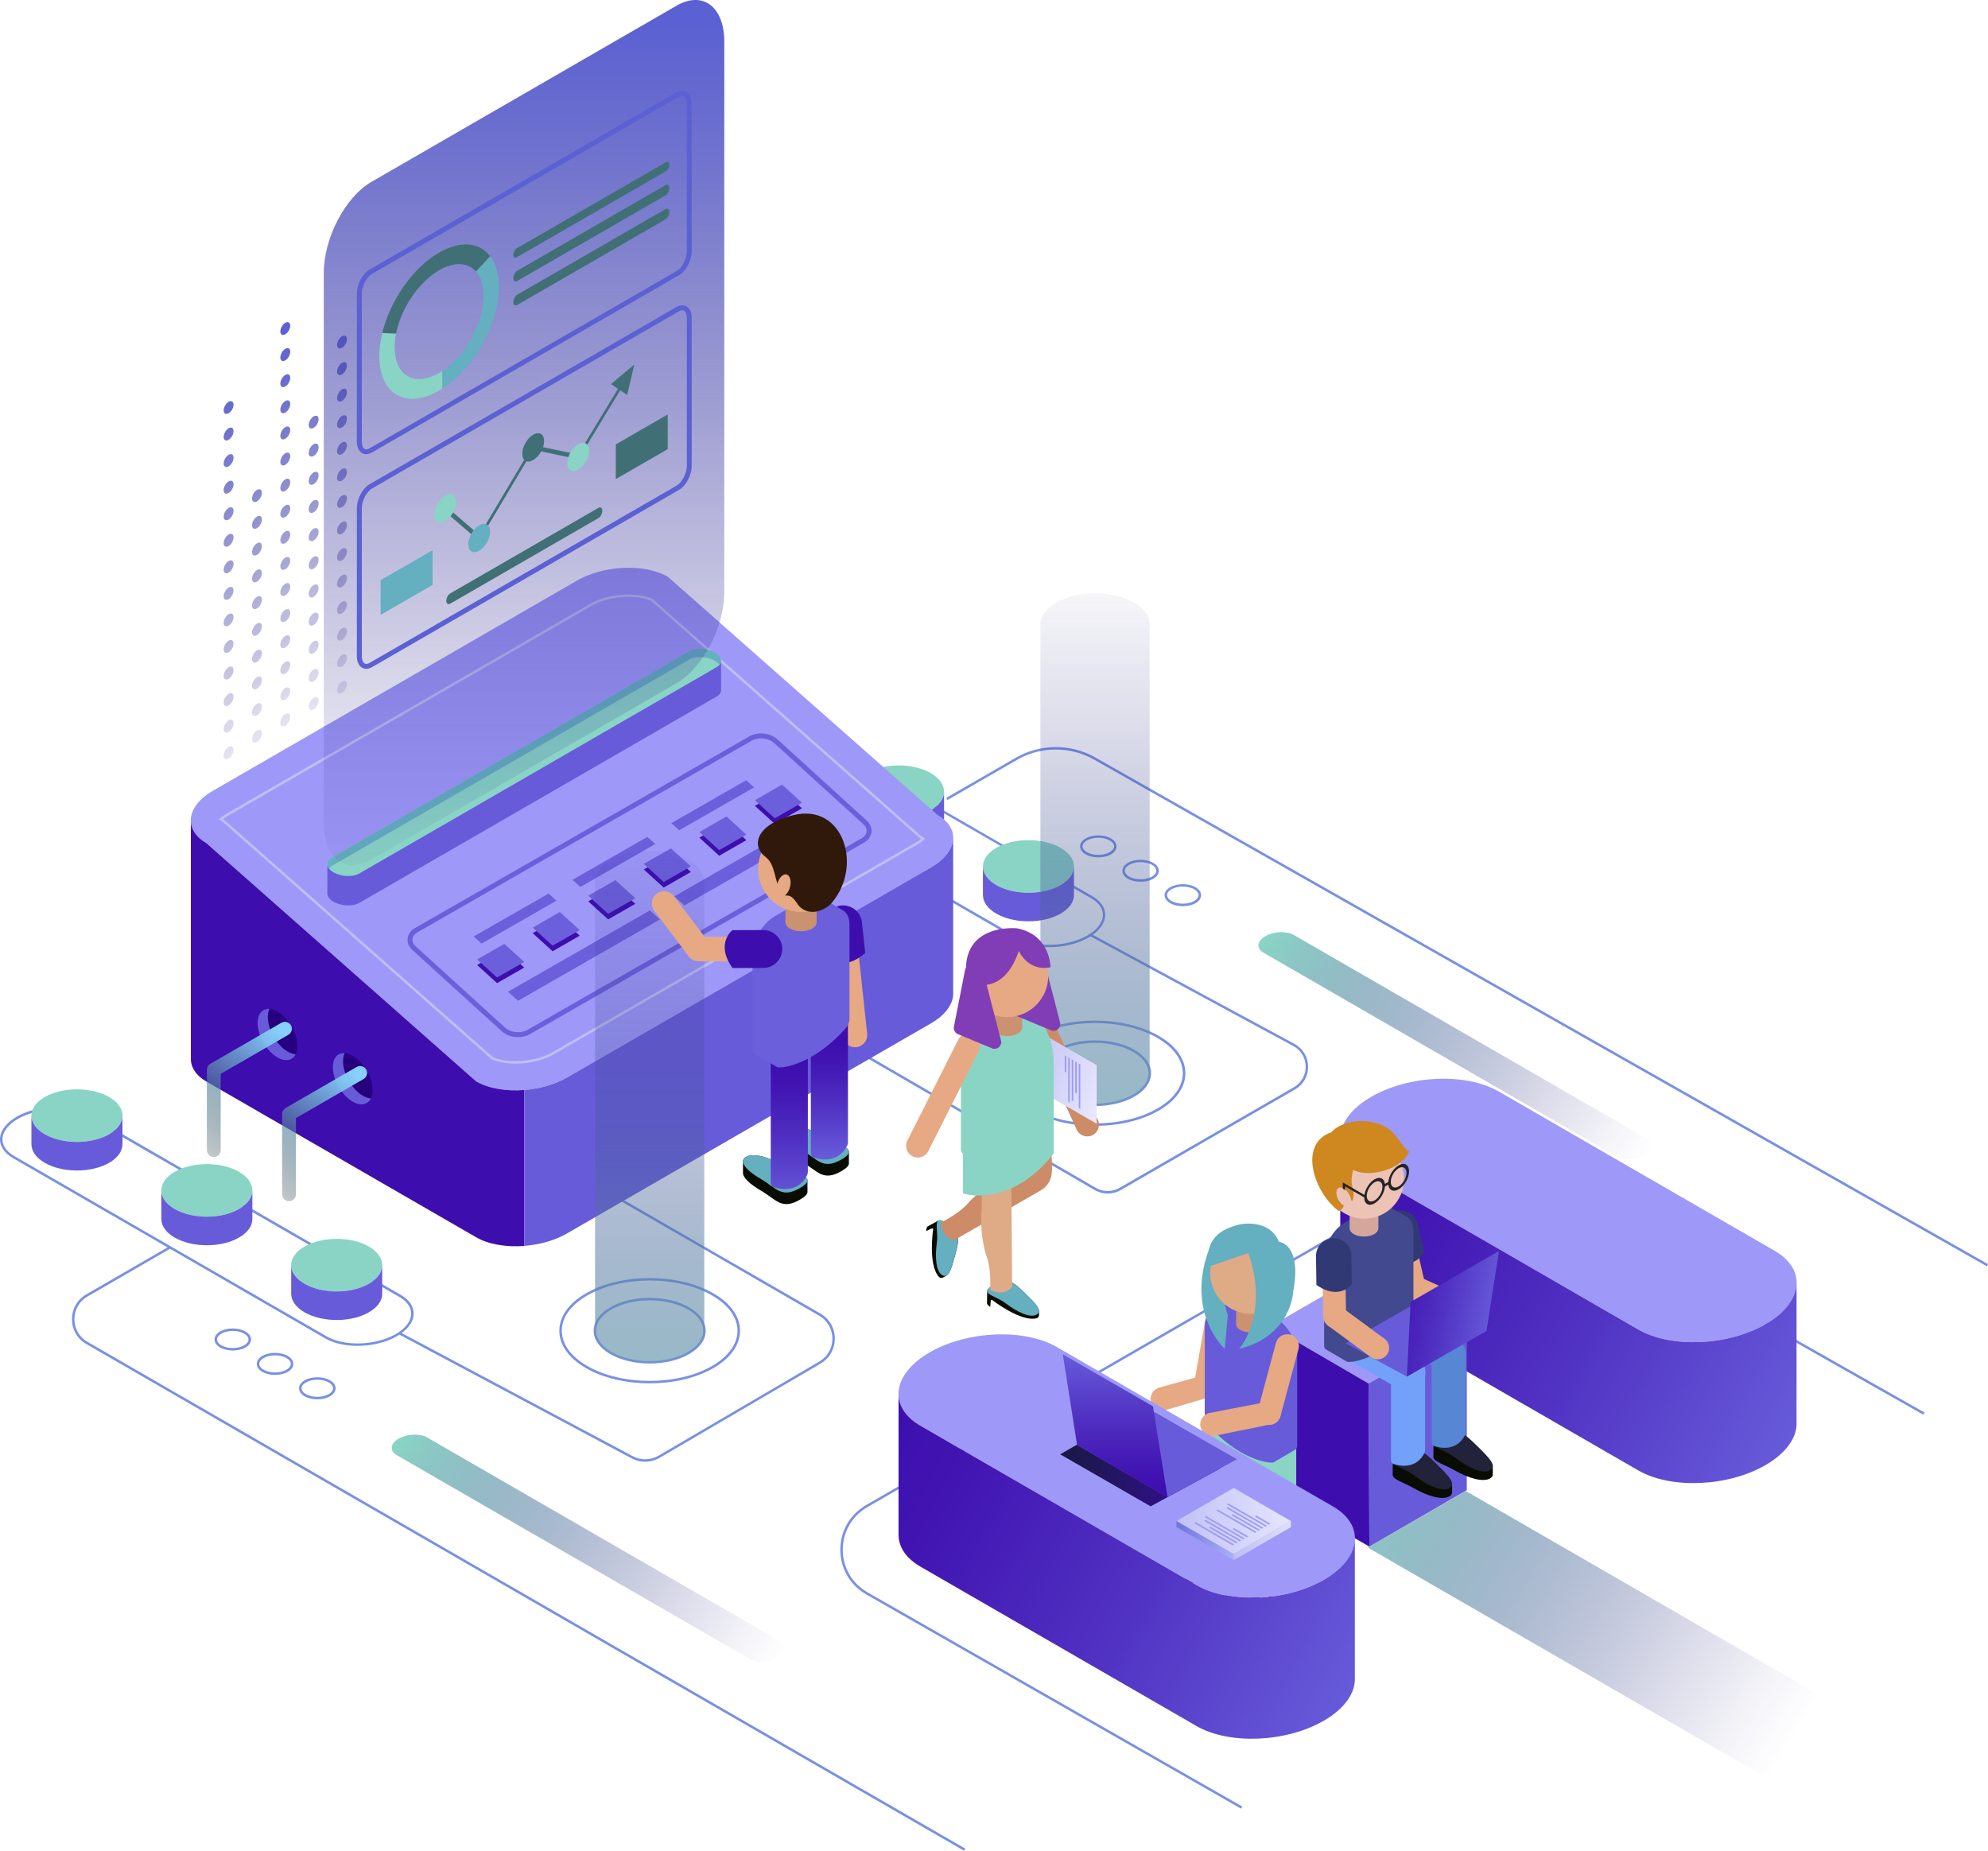 <svg width="566" height="527" viewBox="0 0 566 527" fill="none" xmlns="http://www.w3.org/2000/svg">
<g clip-path="url(#clip0_617_14838)">
<path d="M66.278 384.549C64.968 384.549 63.673 384.259 62.68 383.694C61.646 383.101 61.081 382.288 61.081 381.405C61.081 380.523 61.646 379.723 62.68 379.131C64.665 377.986 67.891 377.986 69.876 379.131C70.91 379.723 71.475 380.537 71.475 381.405C71.475 382.274 70.91 383.087 69.876 383.694C68.883 384.259 67.574 384.549 66.278 384.549ZM66.278 378.965C65.106 378.965 63.921 379.227 63.025 379.737C62.225 380.206 61.784 380.799 61.784 381.405C61.784 382.012 62.225 382.618 63.025 383.073C64.817 384.107 67.725 384.107 69.517 383.073C70.317 382.605 70.758 382.012 70.758 381.405C70.758 380.799 70.317 380.192 69.517 379.737C68.621 379.213 67.45 378.965 66.264 378.965H66.278Z" fill="#7790E6"/>
<path d="M78.313 391.497C77.004 391.497 75.708 391.207 74.715 390.642C73.681 390.049 73.116 389.236 73.116 388.354C73.116 387.471 73.681 386.672 74.715 386.079C76.7 384.935 79.926 384.935 81.911 386.079C82.945 386.672 83.51 387.485 83.51 388.367C83.51 389.25 82.945 390.049 81.911 390.642C80.918 391.207 79.609 391.497 78.313 391.497ZM78.313 385.913C77.141 385.913 75.956 386.175 75.06 386.685C74.26 387.154 73.819 387.747 73.819 388.354C73.819 388.96 74.26 389.567 75.06 390.022C76.852 391.056 79.761 391.056 81.553 390.022C82.352 389.553 82.793 388.96 82.793 388.354C82.793 387.747 82.352 387.14 81.553 386.685C80.657 386.162 79.485 385.913 78.299 385.913H78.313Z" fill="#7790E6"/>
<path d="M90.347 398.445C89.038 398.445 87.742 398.156 86.749 397.59C85.716 396.998 85.15 396.184 85.15 395.302C85.15 394.42 85.716 393.62 86.749 393.027C88.734 391.883 91.96 391.883 93.945 393.027C94.979 393.62 95.544 394.433 95.544 395.302C95.544 396.17 94.979 396.984 93.945 397.59C92.953 398.156 91.643 398.445 90.347 398.445ZM90.347 392.862C89.176 392.862 87.99 393.124 87.094 393.634C86.294 394.102 85.853 394.695 85.853 395.302C85.853 395.908 86.294 396.515 87.094 396.97C88.886 398.004 91.795 398.004 93.587 396.97C94.386 396.501 94.828 395.908 94.828 395.302C94.828 394.695 94.386 394.089 93.587 393.634C92.691 393.11 91.519 392.862 90.334 392.862H90.347Z" fill="#7790E6"/>
<path d="M312.7 244.137C311.39 244.137 310.095 243.848 309.102 243.283C308.082 242.69 307.503 241.876 307.503 241.008C307.503 240.139 308.068 239.326 309.102 238.733C311.087 237.589 314.313 237.589 316.298 238.733C317.332 239.326 317.883 240.139 317.883 241.008C317.883 241.876 317.318 242.69 316.298 243.283C315.305 243.862 313.996 244.137 312.7 244.137ZM312.7 238.54C311.528 238.54 310.343 238.802 309.447 239.312C308.647 239.781 308.206 240.374 308.206 240.98C308.206 241.587 308.647 242.193 309.447 242.648C311.239 243.682 314.147 243.682 315.939 242.648C316.739 242.18 317.18 241.587 317.18 240.98C317.18 240.374 316.739 239.767 315.939 239.312C315.043 238.802 313.872 238.54 312.686 238.54H312.7Z" fill="#7790E6"/>
<path d="M324.734 251.086C323.424 251.086 322.129 250.796 321.136 250.231C320.102 249.638 319.551 248.825 319.551 247.956C319.551 247.088 320.116 246.274 321.136 245.681C323.121 244.537 326.347 244.537 328.332 245.681C329.352 246.274 329.931 247.088 329.931 247.956C329.931 248.825 329.366 249.638 328.332 250.231C327.339 250.81 326.03 251.086 324.734 251.086ZM324.734 245.488C323.562 245.488 322.377 245.75 321.481 246.26C320.681 246.729 320.24 247.322 320.24 247.929C320.24 248.535 320.681 249.142 321.481 249.597C323.273 250.631 326.181 250.631 327.973 249.597C328.773 249.128 329.214 248.535 329.214 247.929C329.214 247.322 328.773 246.715 327.973 246.26C327.077 245.75 325.906 245.488 324.72 245.488H324.734Z" fill="#7790E6"/>
<path d="M336.768 258.034C335.459 258.034 334.163 257.744 333.17 257.179C332.136 256.586 331.571 255.773 331.571 254.904C331.571 254.036 332.136 253.222 333.17 252.63C335.155 251.485 338.381 251.485 340.366 252.63C341.4 253.222 341.965 254.036 341.965 254.904C341.965 255.773 341.4 256.586 340.366 257.179C339.374 257.758 338.064 258.034 336.768 258.034ZM336.768 252.437C335.597 252.437 334.411 252.699 333.515 253.209C332.715 253.677 332.274 254.27 332.274 254.877C332.274 255.483 332.715 256.09 333.515 256.545C335.307 257.579 338.216 257.579 340.008 256.545C340.807 256.076 341.248 255.483 341.248 254.877C341.248 254.27 340.807 253.664 340.008 253.209C339.112 252.699 337.94 252.437 336.754 252.437H336.768Z" fill="#7790E6"/>
<path d="M565.656 360.561L311.487 216.289C304.705 212.443 296.296 212.471 289.541 216.372L269.746 227.801L269.401 227.194L289.197 215.766C296.158 211.74 304.843 211.712 311.846 215.683L566.014 359.954L565.669 360.561H565.656Z" fill="#7790E6"/>
<path d="M233.56 374.016L175.497 340.488L175.153 341.095L233.215 374.622C235.573 375.987 236.992 378.427 236.992 381.157C236.992 383.887 235.6 386.327 233.243 387.705L187.518 414.478C185.23 415.815 182.473 415.87 180.143 414.63L114.374 379.585C116.539 377.986 117.766 376.029 117.779 374.057C117.793 371.989 116.497 370.087 114.113 368.708L25.144 317.327C19.933 314.322 10.863 314.557 4.949 317.865C1.82 319.616 0.014 322.001 0 324.4C0 326.468 1.282 328.37 3.667 329.749L92.635 381.116C95.089 382.522 98.37 383.225 101.789 383.225C105.649 383.225 109.688 382.329 112.817 380.578C113.134 380.399 113.423 380.22 113.713 380.027L179.798 415.236C181.025 415.884 182.362 416.215 183.686 416.215C185.119 416.215 186.567 415.829 187.863 415.071L233.588 388.298C236.152 386.796 237.682 384.121 237.682 381.143C237.682 378.165 236.124 375.491 233.546 374.002L233.56 374.016ZM112.486 379.971C106.765 383.17 98.012 383.418 92.98 380.509L4.011 329.142C1.861 327.901 0.689 326.22 0.703 324.414C0.717 322.263 2.385 320.112 5.28 318.486C8.326 316.776 12.227 315.921 15.977 315.921C19.271 315.921 22.428 316.597 24.785 317.948L113.754 369.329C115.905 370.569 117.076 372.251 117.063 374.057C117.049 376.208 115.381 378.358 112.486 379.985V379.971Z" fill="#7790E6"/>
<path d="M200.6 216.221L289.568 267.601C292.022 269.008 295.303 269.711 298.722 269.711C302.595 269.711 306.621 268.815 309.764 267.064C310.012 266.926 310.246 266.774 310.48 266.623L368.212 297.848C370.39 299.02 371.7 301.198 371.741 303.666C371.769 306.134 370.514 308.353 368.378 309.58L318.738 338.241C316.656 339.441 314.078 339.441 311.997 338.241L245.332 299.571L244.988 300.178L311.652 338.848C312.796 339.51 314.092 339.854 315.374 339.854C316.656 339.854 317.938 339.523 319.082 338.862L368.722 310.2C371.079 308.836 372.472 306.395 372.43 303.666C372.389 300.936 370.942 298.537 368.529 297.228L311.114 266.181C313.375 264.555 314.657 262.556 314.671 260.543C314.685 258.461 313.389 256.573 311.004 255.194L222.022 203.827C216.811 200.808 207.74 201.056 201.827 204.365C198.711 206.116 196.905 208.487 196.892 210.899C196.892 212.981 198.174 214.87 200.558 216.248L200.6 216.221ZM202.213 204.958C207.933 201.759 216.687 201.511 221.718 204.42L310.701 255.801C312.851 257.041 314.023 258.723 314.009 260.529C314.009 262.404 312.727 264.293 310.467 265.809L310.398 265.768L310.329 265.892C310.039 266.085 309.736 266.278 309.419 266.457C303.698 269.656 294.945 269.904 289.913 266.995L200.944 215.628C198.794 214.387 197.622 212.705 197.636 210.899C197.65 208.749 199.318 206.598 202.213 204.971V204.958Z" fill="#7790E6"/>
<path d="M311.763 320.581C318.325 320.581 324.886 319.134 329.876 316.252C334.784 313.426 337.486 309.635 337.486 305.596C337.486 301.556 334.784 297.765 329.876 294.939C319.896 289.177 303.644 289.177 293.649 294.939C288.742 297.765 286.04 301.556 286.04 305.596C286.04 309.635 288.742 313.426 293.649 316.252C298.64 319.134 305.201 320.581 311.763 320.581ZM286.743 305.596C286.743 301.818 289.321 298.248 293.994 295.546C298.888 292.72 305.325 291.3 311.749 291.3C318.173 291.3 324.611 292.72 329.504 295.546C334.177 298.248 336.755 301.818 336.755 305.596C336.755 309.373 334.177 312.944 329.504 315.646C319.717 321.298 303.781 321.298 293.98 315.646C289.307 312.944 286.729 309.373 286.729 305.596H286.743Z" fill="#7790E6"/>
<path d="M300.556 312.268C303.643 314.046 307.696 314.942 311.763 314.942C315.829 314.942 319.882 314.046 322.97 312.268C326.03 310.503 327.712 308.132 327.712 305.596C327.712 303.059 326.03 300.688 322.97 298.923C316.794 295.352 306.745 295.352 300.556 298.923C297.495 300.688 295.813 303.059 295.813 305.596C295.813 308.132 297.495 310.503 300.556 312.268ZM300.9 299.53C303.892 297.806 307.82 296.938 311.749 296.938C315.678 296.938 319.606 297.806 322.598 299.53C325.438 301.17 326.995 303.321 326.995 305.596C326.995 307.87 325.438 310.021 322.598 311.661C316.615 315.122 306.869 315.122 300.886 311.661C298.047 310.021 296.489 307.87 296.489 305.596C296.489 303.321 298.047 301.17 300.886 299.53H300.9Z" fill="#7790E6"/>
<path d="M166.854 389.567C171.845 392.448 178.406 393.896 184.968 393.896C191.53 393.896 198.091 392.448 203.082 389.567C207.989 386.741 210.691 382.95 210.691 378.91C210.691 374.871 207.989 371.08 203.082 368.254C193.101 362.491 176.849 362.491 166.854 368.254C161.947 371.08 159.245 374.871 159.245 378.91C159.245 382.95 161.947 386.741 166.854 389.567ZM167.213 368.86C172.107 366.034 178.544 364.614 184.968 364.614C191.392 364.614 197.829 366.02 202.723 368.86C207.396 371.562 209.974 375.133 209.974 378.91C209.974 382.688 207.396 386.258 202.723 388.96C192.936 394.613 177 394.613 167.199 388.96C162.526 386.258 159.948 382.688 159.948 378.91C159.948 375.133 162.526 371.562 167.199 368.86H167.213Z" fill="#7790E6"/>
<path d="M173.761 385.582C176.848 387.361 180.901 388.257 184.968 388.257C189.034 388.257 193.087 387.361 196.175 385.582C199.235 383.818 200.917 381.447 200.917 378.91C200.917 376.373 199.235 374.002 196.175 372.238C189.999 368.667 179.95 368.667 173.761 372.238C170.7 374.002 169.019 376.373 169.019 378.91C169.019 381.447 170.7 383.818 173.761 385.582ZM174.119 372.844C177.11 371.121 181.039 370.252 184.968 370.252C188.897 370.252 192.825 371.121 195.817 372.844C198.656 374.485 200.214 376.635 200.214 378.91C200.214 381.185 198.656 383.335 195.817 384.976C189.834 388.436 180.088 388.436 174.105 384.976C171.279 383.335 169.708 381.185 169.708 378.91C169.708 376.635 171.266 374.485 174.105 372.844H174.119Z" fill="#7790E6"/>
<path d="M426.219 333.181C421.712 330.631 416.129 330.658 411.649 333.25L246.6 428.553C241.982 431.214 239.239 435.984 239.253 441.305C239.253 446.627 242.038 451.383 246.656 454.016L353.324 514.992L353.669 514.385L247 453.409C242.589 450.9 239.956 446.365 239.942 441.305C239.942 436.232 242.548 431.696 246.931 429.16L411.98 333.857C416.253 331.389 421.574 331.375 425.847 333.802L547.597 402.828L547.941 402.222L426.192 333.195L426.219 333.181Z" fill="#7790E6"/>
<path d="M274.487 527L24.578 382.701C22.014 381.226 20.498 378.579 20.498 375.629C20.498 372.679 22.028 370.032 24.578 368.557L48.261 354.854L48.606 355.46L24.923 369.163C22.58 370.514 21.187 372.927 21.187 375.629C21.187 378.331 22.58 380.744 24.923 382.095L274.846 526.394L274.501 527H274.487Z" fill="#7790E6"/>
<path style="mix-blend-mode:color-dodge" d="M468.816 324.221L368.392 266.237C366.324 265.037 362.671 265.189 360.272 266.567C357.874 267.946 357.612 270.055 359.693 271.255L460.117 329.239C462.185 330.438 465.838 330.287 468.237 328.908C470.635 327.529 470.897 325.42 468.816 324.221Z" fill="url(#paint0_linear_617_14838)"/>
<path style="mix-blend-mode:color-dodge" d="M222.049 467.292L121.625 409.308C119.557 408.108 115.904 408.26 113.506 409.639C111.107 411.017 110.845 413.127 112.927 414.326L213.351 472.31C215.419 473.51 219.072 473.358 221.47 471.979C223.869 470.601 224.131 468.491 222.049 467.292Z" fill="url(#paint1_linear_617_14838)"/>
<path style="mix-blend-mode:color-dodge" d="M417.315 424.556L389.428 440.658L517.891 514.813L545.764 498.725L417.315 424.556Z" fill="url(#paint2_linear_617_14838)"/>
<path d="M97.364 99.039C96.592 99.48 95.958 99.121 95.958 98.225C95.958 97.329 96.592 96.213 97.364 95.771C98.136 95.33 98.77 95.661 98.77 96.557V96.612C98.77 97.508 98.136 98.597 97.364 99.039Z" fill="url(#paint3_linear_617_14838)"/>
<path d="M97.364 189.793C96.592 190.234 95.958 189.875 95.958 188.979C95.958 188.083 96.592 186.939 97.364 186.498C98.136 186.056 98.77 186.36 98.77 187.256V187.366C98.77 188.262 98.136 189.351 97.364 189.793ZM97.364 182.224C96.592 182.665 95.958 182.307 95.958 181.411C95.958 180.514 96.592 179.37 97.364 178.929C98.136 178.488 98.77 178.791 98.77 179.687V179.798C98.77 180.694 98.136 181.783 97.364 182.224ZM97.364 174.669C96.592 175.11 95.958 174.752 95.958 173.856C95.958 172.96 96.592 171.815 97.364 171.374C98.136 170.933 98.77 171.236 98.77 172.133V172.243C98.77 173.139 98.136 174.228 97.364 174.669ZM97.364 167.101C96.592 167.542 95.958 167.183 95.958 166.287C95.958 165.391 96.592 164.247 97.364 163.806C98.136 163.365 98.77 163.668 98.77 164.564V164.674C98.77 165.57 98.136 166.659 97.364 167.101ZM97.364 159.546C96.592 159.987 95.958 159.629 95.958 158.732C95.958 157.836 96.592 156.692 97.364 156.251C98.136 155.81 98.77 156.113 98.77 157.009V157.12C98.77 158.016 98.136 159.105 97.364 159.546ZM97.364 151.977C96.592 152.418 95.958 152.06 95.958 151.164C95.958 150.268 96.592 149.124 97.364 148.682C98.136 148.241 98.77 148.545 98.77 149.441V149.551C98.77 150.447 98.136 151.536 97.364 151.977ZM97.364 144.423C96.592 144.864 95.958 144.505 95.958 143.609C95.958 142.713 96.592 141.569 97.364 141.128C98.136 140.687 98.77 140.99 98.77 141.886V141.996C98.77 142.892 98.136 143.981 97.364 144.423ZM97.364 136.854C96.592 137.295 95.958 136.937 95.958 136.041C95.958 135.145 96.592 134 97.364 133.559C98.136 133.118 98.77 133.421 98.77 134.317V134.428C98.77 135.324 98.136 136.413 97.364 136.854ZM97.364 129.299C96.592 129.74 95.958 129.382 95.958 128.486C95.958 127.59 96.592 126.446 97.364 126.004C98.136 125.563 98.77 125.867 98.77 126.763V126.873C98.77 127.769 98.136 128.858 97.364 129.299ZM97.364 121.731C96.592 122.172 95.958 121.813 95.958 120.917C95.958 120.021 96.592 118.877 97.364 118.436C98.136 117.995 98.77 118.298 98.77 119.194V119.304C98.77 120.2 98.136 121.29 97.364 121.731ZM97.364 114.162C96.592 114.603 95.958 114.245 95.958 113.349C95.958 112.453 96.592 111.308 97.364 110.867C98.136 110.426 98.77 110.729 98.77 111.626V111.736C98.77 112.632 98.136 113.721 97.364 114.162ZM97.364 106.607C96.592 107.049 95.958 106.69 95.958 105.794C95.958 104.898 96.592 103.754 97.364 103.313C98.136 102.871 98.77 103.175 98.77 104.071V104.181C98.77 105.077 98.136 106.166 97.364 106.607Z" fill="url(#paint4_linear_617_14838)"/>
<path d="M97.364 197.306C96.592 197.747 95.958 197.389 95.958 196.493C95.958 195.597 96.592 194.48 97.364 194.039C98.136 193.598 98.77 193.929 98.77 194.825V194.88C98.77 195.776 98.136 196.865 97.364 197.306Z" fill="url(#paint5_linear_617_14838)"/>
<path d="M65.079 117.677C64.307 118.118 63.673 117.76 63.673 116.864C63.673 115.968 64.307 114.851 65.079 114.41C65.851 113.969 66.485 114.3 66.485 115.196V115.251C66.485 116.147 65.851 117.236 65.079 117.677Z" fill="url(#paint6_linear_617_14838)"/>
<path d="M65.079 208.431C64.307 208.872 63.673 208.514 63.673 207.618C63.673 206.722 64.307 205.577 65.079 205.136C65.851 204.695 66.485 204.998 66.485 205.895V206.005C66.485 206.901 65.851 207.99 65.079 208.431ZM65.079 200.863C64.307 201.304 63.673 200.945 63.673 200.049C63.673 199.153 64.307 198.009 65.079 197.568C65.851 197.127 66.485 197.43 66.485 198.326V198.436C66.485 199.332 65.851 200.421 65.079 200.863ZM65.079 193.308C64.307 193.749 63.673 193.391 63.673 192.494C63.673 191.598 64.307 190.454 65.079 190.013C65.851 189.572 66.485 189.875 66.485 190.771V190.882C66.485 191.778 65.851 192.867 65.079 193.308ZM65.079 185.739C64.307 186.18 63.673 185.822 63.673 184.926C63.673 184.03 64.307 182.886 65.079 182.444C65.851 182.003 66.485 182.307 66.485 183.203V183.313C66.485 184.209 65.851 185.298 65.079 185.739ZM65.079 178.185C64.307 178.626 63.673 178.267 63.673 177.371C63.673 176.475 64.307 175.331 65.079 174.89C65.851 174.449 66.485 174.752 66.485 175.648V175.758C66.485 176.654 65.851 177.743 65.079 178.185ZM65.079 170.616C64.307 171.057 63.673 170.699 63.673 169.803C63.673 168.907 64.307 167.762 65.079 167.321C65.851 166.88 66.485 167.183 66.485 168.079V168.19C66.485 169.086 65.851 170.175 65.079 170.616ZM65.079 163.061C64.307 163.502 63.673 163.144 63.673 162.248C63.673 161.352 64.307 160.208 65.079 159.766C65.851 159.325 66.485 159.629 66.485 160.525V160.635C66.485 161.531 65.851 162.62 65.079 163.061ZM65.079 155.493C64.307 155.934 63.673 155.575 63.673 154.679C63.673 153.783 64.307 152.639 65.079 152.198C65.851 151.757 66.485 152.06 66.485 152.956V153.066C66.485 153.962 65.851 155.052 65.079 155.493ZM65.079 147.938C64.307 148.379 63.673 148.021 63.673 147.125C63.673 146.228 64.307 145.084 65.079 144.643C65.851 144.202 66.485 144.505 66.485 145.401V145.512C66.485 146.408 65.851 147.497 65.079 147.938ZM65.079 140.369C64.307 140.811 63.673 140.452 63.673 139.556C63.673 138.66 64.307 137.516 65.079 137.074C65.851 136.633 66.485 136.937 66.485 137.833V137.943C66.485 138.839 65.851 139.928 65.079 140.369ZM65.079 132.801C64.307 133.242 63.673 132.884 63.673 131.987C63.673 131.091 64.307 129.947 65.079 129.506C65.851 129.065 66.485 129.368 66.485 130.264V130.374C66.485 131.271 65.851 132.36 65.079 132.801ZM65.079 125.246C64.307 125.687 63.673 125.329 63.673 124.433C63.673 123.537 64.307 122.392 65.079 121.951C65.851 121.51 66.485 121.813 66.485 122.709V122.82C66.485 123.716 65.851 124.805 65.079 125.246Z" fill="url(#paint7_linear_617_14838)"/>
<path d="M65.079 215.945C64.307 216.386 63.673 216.028 63.673 215.132C63.673 214.235 64.307 213.119 65.079 212.678C65.851 212.236 66.485 212.567 66.485 213.463V213.519C66.485 214.415 65.851 215.504 65.079 215.945Z" fill="url(#paint8_linear_617_14838)"/>
<path d="M89.3 121.828C88.528 122.269 87.894 121.91 87.894 121.014C87.894 120.118 88.528 119.002 89.3 118.56C90.072 118.119 90.706 118.45 90.706 119.346V119.401C90.706 120.297 90.072 121.387 89.3 121.828Z" fill="url(#paint9_linear_617_14838)"/>
<path d="M89.3 193.998C88.528 194.439 87.894 194.08 87.894 193.184V193.074C87.894 192.178 88.528 191.089 89.3 190.648C90.072 190.206 90.706 190.565 90.706 191.461V191.571C90.706 192.467 90.072 193.557 89.3 193.998ZM89.3 185.974C88.528 186.415 87.894 186.057 87.894 185.161V185.05C87.894 184.154 88.528 183.065 89.3 182.624C90.072 182.183 90.706 182.541 90.706 183.438V183.548C90.706 184.444 90.072 185.533 89.3 185.974ZM89.3 177.964C88.528 178.406 87.894 178.047 87.894 177.151V177.041C87.894 176.145 88.528 175.056 89.3 174.614C90.072 174.173 90.706 174.532 90.706 175.428V175.538C90.706 176.434 90.072 177.523 89.3 177.964ZM89.3 169.941C88.528 170.382 87.894 170.024 87.894 169.128V169.017C87.894 168.121 88.528 167.032 89.3 166.591C90.072 166.15 90.706 166.508 90.706 167.404V167.515C90.706 168.411 90.072 169.5 89.3 169.941ZM89.3 161.917C88.528 162.359 87.894 162 87.894 161.104V160.994C87.894 160.098 88.528 159.009 89.3 158.567C90.072 158.126 90.706 158.485 90.706 159.381V159.491C90.706 160.387 90.072 161.476 89.3 161.917ZM89.3 153.908C88.528 154.349 87.894 153.99 87.894 153.094V152.984C87.894 152.088 88.528 150.999 89.3 150.558C90.072 150.117 90.706 150.475 90.706 151.371V151.481C90.706 152.378 90.072 153.467 89.3 153.908ZM89.3 145.884C88.528 146.325 87.894 145.967 87.894 145.071V144.961C87.894 144.065 88.528 142.975 89.3 142.534C90.072 142.093 90.706 142.452 90.706 143.348V143.458C90.706 144.354 90.072 145.443 89.3 145.884ZM89.3 137.861C88.528 138.302 87.894 137.944 87.894 137.047V136.937C87.894 136.041 88.528 134.952 89.3 134.511C90.072 134.07 90.706 134.428 90.706 135.324V135.434C90.706 136.331 90.072 137.42 89.3 137.861ZM89.3 129.837C88.528 130.278 87.894 129.92 87.894 129.024V128.914C87.894 128.018 88.528 126.928 89.3 126.487C90.072 126.046 90.706 126.405 90.706 127.301V127.411C90.706 128.307 90.072 129.396 89.3 129.837Z" fill="url(#paint10_linear_617_14838)"/>
<path d="M89.3 201.965C88.528 202.407 87.894 202.048 87.894 201.152C87.894 200.256 88.528 199.139 89.3 198.698C90.072 198.257 90.706 198.588 90.706 199.484V199.539C90.706 200.435 90.072 201.524 89.3 201.965Z" fill="url(#paint11_linear_617_14838)"/>
<path d="M81.222 95.193C80.45 95.634 79.815 95.276 79.815 94.38C79.815 93.484 80.45 92.367 81.222 91.926C81.993 91.484 82.628 91.815 82.628 92.711V92.767C82.628 93.663 81.993 94.752 81.222 95.193Z" fill="url(#paint12_linear_617_14838)"/>
<path d="M81.222 199.236C80.45 199.677 79.815 199.318 79.815 198.422C79.815 197.526 80.45 196.382 81.222 195.941C81.993 195.5 82.628 195.803 82.628 196.699V196.809C82.628 197.706 81.993 198.795 81.222 199.236ZM81.222 191.805C80.45 192.246 79.815 191.888 79.815 190.992C79.815 190.096 80.45 188.951 81.222 188.51C81.993 188.069 82.628 188.372 82.628 189.268V189.379C82.628 190.275 81.993 191.364 81.222 191.805ZM81.222 184.374C80.45 184.816 79.815 184.457 79.815 183.561C79.815 182.665 80.45 181.521 81.222 181.08C81.993 180.638 82.628 180.942 82.628 181.838V181.948C82.628 182.844 81.993 183.933 81.222 184.374ZM81.222 176.944C80.45 177.385 79.815 177.026 79.815 176.13C79.815 175.234 80.45 174.09 81.222 173.649C81.993 173.208 82.628 173.511 82.628 174.407V174.517C82.628 175.413 81.993 176.503 81.222 176.944ZM81.222 169.513C80.45 169.954 79.815 169.596 79.815 168.7C79.815 167.804 80.45 166.659 81.222 166.218C81.993 165.777 82.628 166.08 82.628 166.976V167.087C82.628 167.983 81.993 169.072 81.222 169.513ZM81.222 162.082C80.45 162.523 79.815 162.165 79.815 161.269C79.815 160.373 80.45 159.229 81.222 158.787C81.993 158.346 82.628 158.65 82.628 159.546V159.656C82.628 160.552 81.993 161.641 81.222 162.082ZM81.222 154.652C80.45 155.093 79.815 154.734 79.815 153.838C79.815 152.942 80.45 151.798 81.222 151.357C81.993 150.916 82.628 151.219 82.628 152.115V152.225C82.628 153.121 81.993 154.21 81.222 154.652ZM81.222 147.221C80.45 147.662 79.815 147.304 79.815 146.408C79.815 145.511 80.45 144.367 81.222 143.926C81.993 143.485 82.628 143.788 82.628 144.684V144.795C82.628 145.691 81.993 146.78 81.222 147.221ZM81.222 139.79C80.45 140.231 79.815 139.873 79.815 138.977C79.815 138.081 80.45 136.937 81.222 136.495C81.993 136.054 82.628 136.358 82.628 137.254V137.364C82.628 138.26 81.993 139.349 81.222 139.79ZM81.222 132.36C80.45 132.801 79.815 132.442 79.815 131.546C79.815 130.65 80.45 129.506 81.222 129.065C81.993 128.624 82.628 128.927 82.628 129.823V129.933C82.628 130.829 81.993 131.918 81.222 132.36ZM81.222 124.929C80.45 125.37 79.815 125.012 79.815 124.115C79.815 123.219 80.45 122.075 81.222 121.634C81.993 121.193 82.628 121.496 82.628 122.392V122.503C82.628 123.399 81.993 124.488 81.222 124.929ZM81.222 117.484C80.45 117.926 79.815 117.567 79.815 116.671C79.815 115.775 80.45 114.631 81.222 114.19C81.993 113.748 82.628 114.052 82.628 114.948V115.058C82.628 115.954 81.993 117.043 81.222 117.484ZM81.222 110.054C80.45 110.495 79.815 110.136 79.815 109.24C79.815 108.344 80.45 107.2 81.222 106.759C81.993 106.318 82.628 106.621 82.628 107.517V107.627C82.628 108.523 81.993 109.613 81.222 110.054ZM81.222 102.623C80.45 103.064 79.815 102.706 79.815 101.81C79.815 100.914 80.45 99.769 81.222 99.328C81.993 98.887 82.628 99.19 82.628 100.086V100.197C82.628 101.093 81.993 102.182 81.222 102.623Z" fill="url(#paint13_linear_617_14838)"/>
<path d="M81.222 206.626C80.45 207.067 79.815 206.708 79.815 205.812C79.815 204.916 80.45 203.799 81.222 203.358C81.993 202.917 82.628 203.248 82.628 204.144V204.199C82.628 205.095 81.993 206.184 81.222 206.626Z" fill="url(#paint14_linear_617_14838)"/>
<path d="M73.157 142.768C72.385 143.209 71.751 142.851 71.751 141.955C71.751 141.059 72.385 139.942 73.157 139.501C73.929 139.06 74.563 139.391 74.563 140.287V140.342C74.563 141.238 73.929 142.327 73.157 142.768Z" fill="url(#paint15_linear_617_14838)"/>
<path d="M73.157 203.717C72.385 204.158 71.751 203.8 71.751 202.904C71.751 202.008 72.385 200.863 73.157 200.422C73.929 199.981 74.563 200.284 74.563 201.18V201.291C74.563 202.187 73.929 203.276 73.157 203.717ZM73.157 196.093C72.385 196.535 71.751 196.176 71.751 195.28C71.751 194.384 72.385 193.24 73.157 192.798C73.929 192.357 74.563 192.661 74.563 193.557V193.667C74.563 194.563 73.929 195.652 73.157 196.093ZM73.157 188.483C72.385 188.925 71.751 188.566 71.751 187.67C71.751 186.774 72.385 185.63 73.157 185.189C73.929 184.747 74.563 185.051 74.563 185.947V186.057C74.563 186.953 73.929 188.042 73.157 188.483ZM73.157 180.86C72.385 181.301 71.751 180.942 71.751 180.046C71.751 179.15 72.385 178.006 73.157 177.565C73.929 177.124 74.563 177.427 74.563 178.323V178.433C74.563 179.329 73.929 180.419 73.157 180.86ZM73.157 173.25C72.385 173.691 71.751 173.333 71.751 172.436C71.751 171.54 72.385 170.396 73.157 169.955C73.929 169.514 74.563 169.817 74.563 170.713V170.823C74.563 171.72 73.929 172.809 73.157 173.25ZM73.157 165.626C72.385 166.067 71.751 165.709 71.751 164.813C71.751 163.917 72.385 162.772 73.157 162.331C73.929 161.89 74.563 162.193 74.563 163.09V163.2C74.563 164.096 73.929 165.185 73.157 165.626ZM73.157 158.002C72.385 158.444 71.751 158.085 71.751 157.189C71.751 156.293 72.385 155.149 73.157 154.708C73.929 154.266 74.563 154.57 74.563 155.466V155.576C74.563 156.472 73.929 157.561 73.157 158.002ZM73.157 150.393C72.385 150.834 71.751 150.475 71.751 149.579C71.751 148.683 72.385 147.539 73.157 147.098C73.929 146.657 74.563 146.96 74.563 147.856V147.966C74.563 148.862 73.929 149.951 73.157 150.393Z" fill="url(#paint16_linear_617_14838)"/>
<path d="M73.157 211.285C72.385 211.726 71.751 211.367 71.751 210.471C71.751 209.575 72.385 208.459 73.157 208.017C73.929 207.576 74.563 207.907 74.563 208.803V208.858C74.563 209.754 73.929 210.844 73.157 211.285Z" fill="url(#paint17_linear_617_14838)"/>
<path d="M21.904 325.158C29.068 325.158 34.876 321.807 34.876 317.672C34.876 313.538 29.068 310.187 21.904 310.187C14.74 310.187 8.933 313.538 8.933 317.672C8.933 321.807 14.74 325.158 21.904 325.158Z" fill="#89D4C5"/>
<path d="M31.071 322.966C26.012 325.889 17.796 325.889 12.737 322.966C10.228 321.519 8.96 319.616 8.946 317.714V325.765C8.933 327.695 10.187 329.625 12.737 331.1C17.796 334.023 26.012 334.023 31.071 331.1C33.622 329.625 34.89 327.695 34.862 325.765V317.714C34.849 319.616 33.58 321.519 31.071 322.966Z" fill="#675BDA"/>
<path d="M68.057 333.664C73.116 336.586 73.116 341.329 68.057 344.251C62.998 347.174 54.782 347.174 49.723 344.251C44.664 341.329 44.664 336.586 49.723 333.664C54.782 330.741 62.998 330.741 68.057 333.664Z" fill="#89D4C5"/>
<path d="M68.057 344.252C62.998 347.174 54.782 347.174 49.723 344.252C47.214 342.804 45.946 340.902 45.932 338.999V347.05C45.918 348.98 47.172 350.91 49.723 352.385C54.782 355.308 62.998 355.308 68.057 352.385C70.607 350.91 71.875 348.98 71.848 347.05V338.999C71.834 340.902 70.566 342.804 68.057 344.252Z" fill="#675BDA"/>
<path d="M105.028 354.95C110.087 357.872 110.087 362.615 105.028 365.537C99.969 368.46 91.753 368.46 86.694 365.537C81.635 362.615 81.635 357.872 86.694 354.95C91.753 352.027 99.969 352.027 105.028 354.95Z" fill="#89D4C5"/>
<path d="M105.028 365.538C99.969 368.46 91.753 368.46 86.694 365.538C84.185 364.09 82.917 362.188 82.903 360.285V368.336C82.89 370.266 84.144 372.196 86.694 373.671C91.753 376.594 99.969 376.594 105.028 373.671C107.579 372.196 108.847 370.266 108.819 368.336V360.285C108.806 362.188 107.537 364.09 105.028 365.538Z" fill="#675BDA"/>
<path d="M228.004 198.85C233.064 201.773 233.064 206.515 228.004 209.438C222.945 212.361 214.729 212.361 209.67 209.438C204.611 206.515 204.611 201.773 209.67 198.85C214.729 195.928 222.945 195.928 228.004 198.85Z" fill="#89D4C5"/>
<path d="M228.005 209.438C222.946 212.361 214.73 212.361 209.671 209.438C207.162 207.99 205.894 206.088 205.88 204.186V212.237C205.866 214.167 207.121 216.097 209.671 217.572C214.73 220.494 222.946 220.494 228.005 217.572C230.555 216.097 231.823 214.167 231.796 212.237V204.186C231.782 206.088 230.514 207.99 228.005 209.438Z" fill="#675BDA"/>
<path d="M264.99 220.135C270.049 223.058 270.049 227.8 264.99 230.723C259.931 233.646 251.715 233.646 246.656 230.723C241.597 227.8 241.597 223.058 246.656 220.135C251.715 217.213 259.931 217.213 264.99 220.135Z" fill="#89D4C5"/>
<path d="M264.99 230.723C259.931 233.646 251.715 233.646 246.656 230.723C244.147 229.276 242.879 227.373 242.865 225.471V233.522C242.852 235.452 244.106 237.382 246.656 238.857C251.715 241.78 259.931 241.78 264.99 238.857C267.541 237.382 268.809 235.452 268.781 233.522V225.471C268.767 227.373 267.499 229.276 264.99 230.723Z" fill="#675BDA"/>
<path d="M301.975 241.421C307.034 244.344 307.034 249.087 301.975 252.009C296.916 254.932 288.7 254.932 283.641 252.009C278.582 249.087 278.582 244.344 283.641 241.421C288.7 238.499 296.916 238.499 301.975 241.421Z" fill="#89D4C5"/>
<path d="M301.975 252.009C296.916 254.932 288.7 254.932 283.641 252.009C281.132 250.562 279.864 248.659 279.85 246.757V254.808C279.836 256.738 281.09 258.668 283.641 260.143C288.7 263.066 296.916 263.066 301.975 260.143C304.525 258.668 305.793 256.738 305.766 254.808V246.757C305.752 248.659 304.484 250.562 301.975 252.009Z" fill="#675BDA"/>
<path d="M466.417 378.566L387.842 333.196C378.551 327.833 379.723 318.472 390.448 312.282C401.172 306.092 417.384 305.417 426.675 310.78L505.249 356.149C514.541 361.512 513.369 370.873 502.644 377.063C491.919 383.253 475.708 383.928 466.417 378.566Z" fill="#9E99F8"/>
<path d="M502.644 377.062C491.919 383.252 475.708 383.928 466.417 378.565L387.842 333.195C383.803 330.865 381.749 327.763 381.584 324.51V364.227C381.584 364.227 381.584 364.365 381.584 364.434C381.667 367.77 383.721 370.941 387.842 373.312L466.417 418.682C475.708 424.045 491.919 423.37 502.644 417.18C508.696 413.678 511.701 409.17 511.494 404.951V365.027C511.591 369.19 508.599 373.616 502.644 377.062Z" fill="url(#paint18_linear_617_14838)"/>
<path d="M361.706 377.655L389.662 361.512L417.604 377.655L389.662 393.95L361.706 377.655Z" fill="#9E99F8"/>
<path d="M389.662 393.95L389.869 440.382L417.604 424.321V377.655L389.662 393.95Z" fill="#675BDA"/>
<path d="M361.706 377.655L389.662 393.95L389.869 440.382L361.706 424.197V377.655Z" fill="#3D0DAE"/>
<path d="M342.599 398.128C344.405 398.445 346.128 397.245 346.459 395.44L349.726 376.897C350.043 375.091 348.844 373.368 347.038 373.037C345.232 372.72 343.509 373.919 343.178 375.725L339.911 394.268C339.594 396.074 340.793 397.797 342.599 398.128Z" fill="#E6A984"/>
<path d="M327.739 399.313C328.291 401.064 330.166 402.029 331.902 401.492L343.372 398.142C345.191 398.018 346.597 396.432 346.473 394.612C346.349 392.793 344.764 391.386 342.944 391.511L329.904 395.15C328.167 395.702 327.188 397.576 327.726 399.313H327.739Z" fill="#E6A984"/>
<path d="M362.23 454.264C362.271 454.706 361.913 455.092 361.334 455.464C361.168 455.574 361.361 453.079 360.782 453.492C360.617 453.616 352.608 459.848 348.142 458.704C347.645 458.579 347.494 458.125 347.48 457.739V456.732C347.425 455.602 349.106 453.865 351.67 451.369C354.496 448.612 356.288 446.903 360.507 449.343C361.706 450.032 362.202 450.556 362.202 451.011L362.244 454.278L362.23 454.264Z" fill="#080C01"/>
<path d="M351.656 451.369C348.251 454.692 346.39 456.649 348.141 457.669C349.892 458.69 353.393 457.159 356.977 454.443C360.12 452.072 364.711 451.769 360.493 449.343C356.274 446.902 354.468 448.626 351.656 451.369Z" fill="#4A4A67"/>
<path d="M355.075 449.784L355.323 419.097L365.469 422.392L363.732 427.396C363.732 427.396 364.518 434.082 362.45 440.851C362.45 440.851 361.003 443.801 361.292 450.681C361.292 450.681 357.57 452.804 355.075 449.798V449.784Z" fill="#DFAA86"/>
<path d="M352.442 446.227C352.483 446.668 352.125 447.054 351.546 447.427C351.38 447.537 351.573 445.042 350.994 445.455C350.829 445.579 342.82 451.811 338.353 450.666C337.857 450.542 337.706 450.087 337.692 449.701V448.695C337.637 447.565 339.318 445.828 341.882 443.332C344.708 440.575 346.5 438.866 350.719 441.306C351.918 441.995 352.414 442.519 352.414 442.974L352.456 446.241L352.442 446.227Z" fill="#080C01"/>
<path d="M341.856 443.332C338.451 446.655 336.59 448.612 338.34 449.632C340.091 450.652 343.592 449.122 347.177 446.406C350.32 444.035 354.91 443.732 350.692 441.306C346.474 438.865 344.668 440.589 341.856 443.332Z" fill="#4A4A67"/>
<path d="M345.288 441.747L345.536 411.06L355.682 414.354L353.945 419.359C353.945 419.359 354.731 426.045 352.663 432.814C352.663 432.814 351.216 435.764 351.505 442.643C351.505 442.643 347.783 444.766 345.288 441.761V441.747Z" fill="#CD8B68"/>
<path d="M369.053 411.941V423.274C369.053 423.274 355.778 427.754 343.289 411.941V400.968L369.053 411.941Z" fill="#89D4C5"/>
<path d="M362.739 416.311C362.615 416.394 362.477 416.435 362.312 416.449C360.092 416.615 352.083 414.878 344.088 405.861C343.426 405.117 342.999 404.111 342.999 403.27V377.669C342.999 375.739 343.688 374.388 344.791 373.768L350.815 370.252C351.904 369.604 353.434 369.673 355.102 370.638L363.304 375.38C366.613 377.297 369.328 381.998 369.328 385.817V411.569C369.328 412.176 369.108 412.603 368.749 412.796L362.725 416.311H362.739Z" fill="#675BDA"/>
<path d="M360.423 376.966C360.423 377.6 360.024 378.234 359.183 378.73C357.529 379.682 354.84 379.682 353.186 378.73C352.345 378.248 351.932 377.6 351.946 376.966V371.382C351.946 370.748 352.345 370.114 353.186 369.618C354.84 368.666 357.529 368.666 359.183 369.618C360.024 370.1 360.437 370.748 360.423 371.382V376.966Z" fill="#CA9270"/>
<path d="M360.079 369.053C360.079 370.445 361.058 371.011 362.271 370.321C363.484 369.618 364.463 367.936 364.463 366.53C364.463 365.124 363.484 364.573 362.271 365.262C361.058 365.965 360.079 367.647 360.079 369.053Z" fill="#E6A984"/>
<path d="M348.692 384.094C348.692 384.094 337.389 373.823 344.281 355.543L349.575 374.513L348.692 384.094Z" fill="#64AFC0"/>
<path d="M363.692 371.422C368.662 367.3 369.349 359.93 365.228 354.961C361.106 349.991 353.737 349.303 348.768 353.425C343.798 357.546 343.111 364.917 347.232 369.886C351.353 374.856 358.723 375.544 363.692 371.422Z" fill="#DFAA86"/>
<path d="M352.773 384.094C352.773 384.094 361.458 374.513 355.434 356.784L344.612 360.506C344.612 360.506 340.89 351.283 353.131 348.622C353.131 348.622 361.292 346.844 364.132 353.585C364.132 353.585 370.694 354.123 368.212 367.592C368.212 367.592 367.854 380.358 352.787 384.094H352.773Z" fill="#64AFC0"/>
<path d="M360.451 405.613C362.215 406.11 364.049 405.062 364.545 403.297L369.687 384.135C370.183 382.37 369.136 380.537 367.371 380.04C365.607 379.544 363.773 380.592 363.277 382.356L358.135 401.519C357.639 403.284 358.686 405.117 360.451 405.613Z" fill="#E6A984"/>
<path d="M341.8 406.276C342.186 408.068 343.95 409.212 345.742 408.84L361.223 405.697C363.056 405.752 364.586 404.304 364.642 402.471C364.697 400.637 363.249 399.107 361.416 399.052L344.35 402.333C342.558 402.719 341.414 404.483 341.786 406.276H341.8Z" fill="#E6A984"/>
<path d="M340.656 451.356L262.082 405.986C252.79 400.623 253.962 391.262 264.687 385.072C275.412 378.882 291.623 378.207 300.914 383.57L379.489 428.94C388.78 434.302 387.608 443.663 376.883 449.853C366.159 456.043 349.947 456.718 340.656 451.356Z" fill="#9E99F8"/>
<path d="M376.883 449.853C366.159 456.043 349.947 456.719 340.656 451.356L262.082 405.986C258.043 403.656 255.989 400.554 255.823 397.301V437.018C255.823 437.018 255.823 437.156 255.823 437.225C255.906 440.561 257.96 443.732 262.082 446.103L340.656 491.473C349.947 496.836 366.159 496.161 376.883 489.971C382.935 486.469 385.94 481.961 385.733 477.742V437.818C385.83 441.981 382.839 446.407 376.883 449.853Z" fill="url(#paint19_linear_617_14838)"/>
<path d="M301.837 414.106L327.601 428.926L347.355 418.159L320.998 403.077L301.837 414.106Z" fill="url(#paint20_linear_617_14838)"/>
<path d="M306.648 411.459L332.413 426.292L352.167 415.512L325.81 400.43L306.648 411.459Z" fill="#675BDA"/>
<path d="M306.649 411.459L302.596 385.638L328.25 400.43L332.413 426.293L306.649 411.459Z" fill="url(#paint21_linear_617_14838)"/>
<path d="M334.936 433.103L351.243 442.519L367.551 433.103L351.243 423.688L334.936 433.103Z" fill="url(#paint22_linear_617_14838)"/>
<path d="M351.242 442.519L367.55 433.104V434.841L351.242 444.256H351.215V442.506H351.242V442.519Z" fill="url(#paint23_linear_617_14838)"/>
<path d="M334.936 433.104L351.229 442.506V444.243L334.936 434.841V433.104Z" fill="url(#paint24_linear_617_14838)"/>
<path d="M340.435 433.447L351.394 439.775L350.953 440.037L339.994 433.709L340.435 433.447Z" fill="#9E99F8"/>
<path d="M344.681 434.743L352.401 439.196L351.96 439.458L344.24 435.005L344.681 434.743Z" fill="#9E99F8"/>
<path d="M343.289 432.786L353.393 438.631L352.952 438.88L342.834 433.048L343.289 432.786Z" fill="#9E99F8"/>
<path d="M343.44 431.725L354.399 438.052L353.958 438.301L342.999 431.973L343.44 431.725Z" fill="#9E99F8"/>
<path d="M351.381 435.157L355.392 437.473L354.951 437.721L350.939 435.405L351.381 435.157Z" fill="#9E99F8"/>
<path d="M346.749 429.85L357.708 436.177L357.267 436.439L346.308 430.112L346.749 429.85Z" fill="#9E99F8"/>
<path d="M350.995 431.146L358.714 435.612L358.26 435.86L350.554 431.407L350.995 431.146Z" fill="#9E99F8"/>
<path d="M349.589 429.188L359.707 435.033L359.266 435.281L349.147 429.449L349.589 429.188Z" fill="#9E99F8"/>
<path d="M349.754 428.126L360.713 434.454L360.272 434.702L349.299 428.374L349.754 428.126Z" fill="#9E99F8"/>
<path d="M357.694 431.559L361.706 433.875L361.264 434.123L357.253 431.807L357.694 431.559Z" fill="#9E99F8"/>
<path d="M135.562 307.911L58.766 240.084C52.163 236.265 53.004 229.551 60.627 225.154L164.29 165.308C171.913 160.911 183.548 160.428 190.151 164.233L266.948 232.061C273.551 235.879 272.71 242.593 265.087 246.991L161.423 306.836C153.8 311.234 142.165 311.716 135.562 307.911Z" fill="#9E99F8"/>
<path d="M135.562 307.912L58.766 240.084C55.954 238.458 54.492 236.293 54.341 234.019V301.226C54.23 303.748 55.678 306.175 58.766 307.967L135.562 352.303C139.133 354.371 144.178 355.157 149.265 354.771V310.38C144.178 310.766 139.133 309.98 135.562 307.912Z" fill="#3D0DAE"/>
<path d="M265.087 291.369C269.429 288.86 271.566 285.606 271.373 282.559V238.609C271.331 241.532 269.208 244.593 265.087 246.978L161.423 306.823C157.922 308.849 153.579 310.021 149.265 310.366V354.757C153.579 354.426 157.922 353.241 161.423 351.214L265.087 291.369Z" fill="#675BDA"/>
<path d="M146.797 302.866C144.178 302.866 141.697 302.411 139.974 301.626L139.891 301.571L63.811 234.377C63.467 234.074 63.094 233.798 62.708 233.564L62.309 233.316L62.653 232.999C63.122 232.571 63.728 232.13 64.431 231.73L168.095 171.885C170.935 170.244 174.988 169.266 178.93 169.266C181.549 169.266 184.044 169.721 185.754 170.506L185.836 170.562L261.916 237.755C262.261 238.058 262.633 238.334 263.019 238.568L263.419 238.803L263.074 239.12C262.605 239.547 262.012 239.988 261.296 240.388L157.632 300.233C154.792 301.874 150.74 302.853 146.797 302.853V302.866ZM140.318 301.005C141.945 301.736 144.302 302.163 146.797 302.163C150.616 302.163 154.531 301.212 157.274 299.627L260.937 239.781C261.434 239.492 261.875 239.189 262.247 238.899C261.971 238.706 261.695 238.499 261.447 238.279L185.409 171.127C183.796 170.396 181.439 169.969 178.93 169.969C175.112 169.969 171.197 170.92 168.453 172.505L64.79 232.351C64.294 232.64 63.852 232.93 63.48 233.233C63.756 233.426 64.032 233.633 64.28 233.853L140.318 301.005Z" fill="#BFBFF4"/>
<path d="M147.513 295.311C145.804 295.311 144.053 294.732 142.868 293.657L117.448 270.538C116.414 269.6 115.918 268.415 116.056 267.215C116.194 266.002 116.938 264.941 118.179 264.238L213.378 209.659C215.749 208.307 219.306 208.68 221.305 210.499L246.724 233.619C247.758 234.556 248.254 235.742 248.117 236.941C247.979 238.154 247.234 239.216 246.007 239.919L150.808 294.512C149.843 295.063 148.699 295.325 147.527 295.325L147.513 295.311ZM216.659 210.238C215.735 210.238 214.812 210.444 214.067 210.872L118.868 265.465C118.041 265.947 117.531 266.623 117.448 267.381C117.365 268.125 117.696 268.883 118.399 269.504L143.819 292.623C145.377 294.043 148.258 294.346 150.105 293.285L245.304 238.692C246.131 238.209 246.641 237.534 246.724 236.776C246.807 236.031 246.476 235.273 245.773 234.653L220.353 211.533C219.416 210.692 218.024 210.238 216.645 210.238H216.659Z" fill="#6B5FDB"/>
<path d="M149.251 275.501L141.517 279.94L135.852 274.784L143.585 270.345L149.251 275.501Z" fill="#3D0DAE"/>
<path d="M165.062 266.429L157.329 270.868L151.663 265.712L159.396 261.287L165.062 266.429Z" fill="#3D0DAE"/>
<path d="M180.874 257.358L173.14 261.797L167.475 256.655L175.222 252.216L180.874 257.358Z" fill="#3D0DAE"/>
<path d="M196.685 248.301L188.952 252.726L183.3 247.584L191.033 243.145L196.685 248.301Z" fill="#3D0DAE"/>
<path d="M212.497 239.229L204.763 243.668L199.111 238.512L206.845 234.087L212.497 239.229Z" fill="#3D0DAE"/>
<path d="M228.322 230.158L220.575 234.597L214.923 229.455L222.656 225.016L228.322 230.158Z" fill="#3D0DAE"/>
<path d="M149.251 273.902L141.517 278.341L135.852 273.199L143.585 268.76L149.251 273.902Z" fill="#6B5FDB"/>
<path d="M165.062 264.844L157.329 269.27L151.663 264.128L159.396 259.688L165.062 264.844Z" fill="#6B5FDB"/>
<path d="M180.874 255.773L173.14 260.212L167.475 255.056L175.222 250.617L180.874 255.773Z" fill="#6B5FDB"/>
<path d="M196.685 246.702L188.952 251.141L183.3 245.985L191.033 241.56L196.685 246.702Z" fill="#6B5FDB"/>
<path d="M212.497 237.644L204.763 242.07L199.111 236.927L206.845 232.488L212.497 237.644Z" fill="#6B5FDB"/>
<path d="M228.322 228.573L220.575 232.998L214.923 227.856L222.656 223.417L228.322 228.573Z" fill="#6B5FDB"/>
<path d="M187.863 261.825L147.486 284.972L144.646 282.38L185.023 259.233L187.863 261.825Z" fill="#6B5FDB"/>
<path d="M234.29 235.204L194.865 257.813L192.012 255.221L231.437 232.612L234.29 235.204Z" fill="#6B5FDB"/>
<path d="M158.418 256.462L137.093 268.69L134.859 266.65L156.185 254.436L158.418 256.462Z" fill="#6B5FDB"/>
<path d="M186.553 240.332L165.227 252.561L162.994 250.52L184.32 238.292L186.553 240.332Z" fill="#6B5FDB"/>
<path d="M214.689 224.202L193.363 236.417L191.13 234.39L212.455 222.162L214.689 224.202Z" fill="#6B5FDB"/>
<path d="M73.336 291.299C73.336 294.911 75.872 299.309 79.002 301.115C82.131 302.921 84.667 301.46 84.667 297.848C84.667 294.236 82.131 289.838 79.002 288.032C75.872 286.226 73.336 287.687 73.336 291.299Z" fill="#27007F"/>
<path d="M76.727 287.274C76.424 287.909 76.245 288.681 76.245 289.618C76.245 293.23 78.781 297.628 81.91 299.434C82.724 299.902 83.496 300.137 84.185 300.192C83.302 301.984 81.317 302.453 79.002 301.116C75.872 299.31 73.336 294.912 73.336 291.3C73.336 288.625 74.728 287.137 76.727 287.274Z" fill="#675BDA"/>
<path d="M60.861 329.446C61.95 329.446 62.832 328.563 62.832 327.474V305.775L82.104 294.65C83.055 294.098 83.372 292.899 82.834 291.948C82.283 290.996 81.084 290.679 80.132 291.217L59.882 302.908C59.276 303.266 58.89 303.914 58.89 304.617V327.461C58.89 328.55 59.772 329.432 60.875 329.432L60.861 329.446Z" fill="url(#paint25_linear_617_14838)"/>
<path d="M94.759 303.9C94.759 307.512 97.295 311.909 100.424 313.715C103.554 315.521 106.09 314.06 106.09 310.448C106.09 306.836 103.554 302.438 100.424 300.632C97.295 298.827 94.759 300.288 94.759 303.9Z" fill="#27007F"/>
<path d="M98.15 299.86C97.847 300.495 97.667 301.267 97.667 302.204C97.667 305.816 100.204 310.214 103.333 312.02C104.146 312.488 104.918 312.723 105.608 312.778C104.725 314.57 102.74 315.039 100.424 313.702C97.295 311.896 94.759 307.498 94.759 303.886C94.759 301.211 96.151 299.722 98.15 299.86Z" fill="#675BDA"/>
<path d="M82.283 342.047C83.372 342.047 84.254 341.164 84.254 340.061V318.362L103.526 307.237C104.477 306.685 104.794 305.486 104.256 304.535C103.705 303.583 102.505 303.266 101.554 303.804L81.304 315.495C80.698 315.853 80.311 316.501 80.311 317.204V340.048C80.311 341.137 81.194 342.033 82.297 342.033L82.283 342.047Z" fill="url(#paint26_linear_617_14838)"/>
<path d="M204.06 189.972L102.313 248.728C100.438 249.804 97.144 249.666 94.979 248.425C92.815 247.184 92.581 245.268 94.456 244.193L196.203 185.437C198.078 184.361 201.372 184.499 203.537 185.74C205.701 186.981 205.935 188.897 204.06 189.972Z" fill="#89D4C5"/>
<path d="M204.059 189.972L102.312 248.728C100.437 249.803 97.143 249.665 94.978 248.424C93.903 247.804 93.311 247.018 93.2 246.26C93.2 246.288 93.2 246.315 93.2 246.343V254.532C93.269 255.317 93.862 256.145 94.978 256.779C97.143 258.02 100.437 258.157 102.312 257.082L204.059 198.326C204.997 197.788 205.41 197.03 205.3 196.258V188.069C205.3 188.069 205.3 188.014 205.3 187.986C205.355 188.731 204.956 189.448 204.059 189.972Z" fill="#675BDA"/>
<path d="M94.442 246.578L196.189 187.822C198.064 186.746 201.358 186.884 203.522 188.125C204.115 188.47 204.556 188.869 204.86 189.283C205.742 188.194 205.287 186.76 203.522 185.74C201.358 184.499 198.064 184.361 196.189 185.437L94.442 244.193C93.091 244.979 92.856 246.192 93.642 247.267C93.849 247.019 94.097 246.785 94.442 246.578Z" fill="#64AFC0"/>
<path d="M192.632 194.535L105.759 244.689C98.287 249.004 92.181 244.386 92.181 234.418V77.726C92.181 67.772 98.287 56.095 105.759 51.78L192.632 1.613C200.104 -2.702 206.211 1.916 206.211 11.883V168.59C206.211 178.543 200.104 190.22 192.632 194.535Z" fill="url(#paint27_linear_617_14838)"/>
<path d="M104.284 129.327C103.856 129.327 103.457 129.217 103.084 129.01C102.133 128.459 101.596 127.273 101.596 125.757V83.613C101.596 80.938 103.195 77.919 105.221 76.747L192.605 26.29C193.611 25.711 194.631 25.642 195.444 26.125C196.395 26.676 196.933 27.862 196.933 29.378V71.509C196.933 74.183 195.334 77.202 193.308 78.374L105.924 128.831C105.359 129.148 104.808 129.314 104.284 129.314V129.327ZM194.259 27.214C193.928 27.214 193.583 27.366 193.321 27.517L105.938 77.974C104.353 78.884 103.016 81.476 103.016 83.627V125.771C103.016 126.763 103.305 127.521 103.801 127.811C104.284 128.087 104.849 127.866 105.235 127.645L192.618 77.189C194.204 76.279 195.541 73.687 195.541 71.536V29.406C195.541 28.413 195.251 27.655 194.755 27.366C194.603 27.269 194.424 27.242 194.259 27.242V27.214Z" fill="#5B61D2"/>
<path d="M104.284 190.441C103.856 190.441 103.457 190.33 103.084 190.123C102.133 189.572 101.596 188.386 101.596 186.87V144.74C101.596 142.065 103.195 139.046 105.221 137.874L192.605 87.417C193.611 86.838 194.631 86.769 195.444 87.252C196.395 87.803 196.933 88.989 196.933 90.505V132.636C196.933 135.31 195.334 138.329 193.308 139.501L105.924 189.958C105.359 190.275 104.808 190.441 104.284 190.441ZM194.259 88.327C193.914 88.327 193.583 88.479 193.321 88.63L105.938 139.087C104.353 139.997 103.016 142.589 103.016 144.74V186.87C103.016 187.863 103.305 188.621 103.801 188.91C104.284 189.186 104.849 188.965 105.235 188.745L192.618 138.288C194.204 137.378 195.541 134.786 195.541 132.636V90.505C195.541 89.513 195.251 88.754 194.755 88.465C194.603 88.368 194.424 88.341 194.259 88.341V88.327Z" fill="#5B61D2"/>
<path d="M170.383 147.525L128.173 171.899C127.567 172.243 127.07 171.871 127.07 171.072C127.07 170.272 127.567 169.321 128.173 168.976L170.383 144.602C170.989 144.258 171.486 144.63 171.486 145.429C171.486 146.229 170.989 147.18 170.383 147.525Z" fill="#407076"/>
<path d="M189.6 48.747L147.114 73.273C146.591 73.576 146.149 73.245 146.149 72.542C146.149 71.839 146.577 71.012 147.114 70.708L189.6 46.183C190.124 45.88 190.565 46.211 190.565 46.914C190.565 47.617 190.137 48.444 189.6 48.747Z" fill="#407076"/>
<path d="M189.462 55.64L147.252 80.014C146.646 80.359 146.149 79.986 146.149 79.187C146.149 78.387 146.646 77.436 147.252 77.091L189.462 52.718C190.069 52.373 190.565 52.745 190.565 53.545C190.565 54.344 190.069 55.295 189.462 55.64Z" fill="#407076"/>
<path d="M189.462 62.464L147.252 86.838C146.646 87.183 146.149 86.811 146.149 86.011C146.149 85.211 146.646 84.26 147.252 83.915L189.462 59.542C190.069 59.197 190.565 59.569 190.565 60.369C190.565 61.169 190.069 62.12 189.462 62.464Z" fill="#407076"/>
<path d="M125.017 106.208C118.014 110.247 112.348 106.98 112.348 98.887C112.348 97.605 112.486 96.295 112.762 94.958C111.438 94.931 110.074 94.889 108.833 94.82C108.295 97.054 107.992 99.273 107.992 101.396C107.992 112.26 115.615 116.657 125.017 111.226C125.334 111.047 125.637 110.854 125.954 110.661V105.629C125.651 105.835 125.334 106.028 125.017 106.208Z" fill="#89D4C5"/>
<path d="M125.017 76.94C129.387 74.418 133.246 74.748 135.521 77.326L139.574 72.984C136.582 69.027 131.179 68.365 125.017 71.922C117.462 76.293 111.052 85.681 108.833 94.835C110.074 94.89 111.438 94.931 112.762 94.973C114.182 87.859 119.13 80.359 125.03 76.954L125.017 76.94Z" fill="#407076"/>
<path d="M142.041 81.751C142.041 78.015 141.145 75.051 139.574 72.983L135.521 77.326C136.886 78.87 137.685 81.228 137.685 84.26C137.685 91.981 132.516 101.286 125.954 105.629V110.661C134.914 104.926 142.041 92.243 142.041 81.738V81.751Z" fill="#64AFC0"/>
<path d="M136.375 154.018L126.354 145.333L127.084 144.244L136.472 152.364L151.746 126.722L164.579 129.438L176.669 109.503L177.303 109.93L164.662 130.775L151.842 128.059L136.375 154.018Z" fill="#407076"/>
<path d="M178.571 112.466L180.584 103.795L173.939 109.378L178.571 112.466Z" fill="#407076"/>
<path d="M129.841 142.989C129.841 144.974 128.449 147.4 126.726 148.393C125.003 149.385 123.61 148.586 123.61 146.587C123.61 144.588 125.003 142.175 126.726 141.183C128.449 140.19 129.841 140.99 129.841 142.989Z" fill="#89D4C5"/>
<path d="M139.546 151.385C139.546 153.37 138.154 155.797 136.431 156.789C134.708 157.782 133.315 156.982 133.315 154.983C133.315 152.984 134.708 150.572 136.431 149.579C138.154 148.587 139.546 149.386 139.546 151.385Z" fill="#64AFC0"/>
<path d="M154.916 125.591C154.916 127.576 153.524 130.003 151.801 130.995C150.078 131.988 148.686 131.188 148.686 129.189C148.686 127.19 150.078 124.778 151.801 123.785C153.524 122.793 154.916 123.592 154.916 125.591Z" fill="#407076"/>
<path d="M167.737 128.307C167.737 130.292 166.344 132.719 164.621 133.711C162.898 134.704 161.506 133.904 161.506 131.905C161.506 129.906 162.898 127.494 164.621 126.501C166.344 125.508 167.737 126.308 167.737 128.307Z" fill="#89D4C5"/>
<path d="M123.156 166.55L108.364 175.083V165.199L123.156 156.665V166.55Z" fill="#64AFC0"/>
<path d="M190.11 127.893L175.318 136.427V126.542L190.11 118.009V127.893Z" fill="#407076"/>
<path style="mix-blend-mode:color-dodge" d="M296.213 178.584C295.91 176.075 297.399 173.497 300.735 171.581C306.828 168.065 316.698 168.065 322.791 171.581C326.113 173.497 327.616 176.075 327.312 178.584V304.961C327.616 307.47 326.127 310.048 322.791 311.964C316.698 315.48 306.828 315.48 300.735 311.964C297.413 310.048 295.91 307.47 296.213 304.961V178.584Z" fill="url(#paint28_linear_617_14838)"/>
<path style="mix-blend-mode:color-dodge" d="M169.418 251.899C169.115 249.39 170.604 246.812 173.94 244.895C180.033 241.38 189.903 241.38 195.996 244.895C199.318 246.812 200.821 249.39 200.517 251.899V378.276C200.821 380.785 199.332 383.363 195.996 385.279C189.903 388.794 180.033 388.794 173.94 385.279C170.618 383.363 169.115 380.785 169.418 378.276V251.899Z" fill="url(#paint29_linear_617_14838)"/>
<path d="M211.532 333.899C211.449 335.291 213.544 337.235 216.742 339.083C220.988 341.536 222.491 344.638 227.729 341.605C229.232 340.737 229.852 340.048 229.893 339.455V336.187C230.045 334.671 226.406 333.72 223.345 331.969C219.1 329.515 214.537 328.192 212.359 329.446C211.807 329.763 211.545 330.177 211.532 330.645V333.913V333.899Z" fill="#080C01"/>
<path d="M216.742 335.788C212.496 333.334 210.194 330.7 212.372 329.446C214.55 328.191 219.127 329.529 223.359 331.969C227.605 334.423 232.981 335.291 227.729 338.31C222.476 341.343 220.974 338.228 216.742 335.788Z" fill="#64AFC0"/>
<path d="M223.331 325.779C223.249 327.171 225.344 329.115 228.542 330.962C232.788 333.416 234.291 336.518 239.529 333.485C241.031 332.617 241.652 331.927 241.693 331.335V328.067C241.845 326.551 238.206 325.6 235.145 323.849C230.899 321.395 226.337 320.071 224.159 321.326C223.607 321.643 223.345 322.057 223.331 322.525V325.793V325.779Z" fill="#080C01"/>
<path d="M228.542 327.654C224.296 325.2 221.994 322.567 224.172 321.312C226.35 320.058 230.927 321.395 235.159 323.835C239.404 326.289 244.781 327.157 239.528 330.177C234.276 333.209 232.774 330.094 228.542 327.654Z" fill="#64AFC0"/>
<path d="M243.802 298.179C241.9 298.385 240.177 296.993 239.97 295.091L237.061 268.042C236.855 266.14 238.247 264.417 240.149 264.21C242.052 264.003 243.775 265.395 243.981 267.298L246.89 294.346C247.097 296.249 245.705 297.972 243.802 298.179Z" fill="#E6A984"/>
<path d="M246.339 271.351L245.401 262.624C245.084 259.674 242.41 257.524 239.474 257.841C236.524 258.158 234.373 260.832 234.69 263.769L235.628 272.495C235.628 272.495 239.929 277.045 246.339 271.337V271.351Z" fill="#3D0DAE"/>
<path d="M229.756 334.698C229.921 334.368 230.004 334.009 230.004 333.637V297.242C230.004 294.939 227.633 293.051 224.724 293.051C221.829 293.051 219.444 294.939 219.444 297.242V336.822C219.444 337.401 219.817 337.924 220.382 338.09C222.408 338.696 227.205 339.579 229.742 334.698H229.756Z" fill="url(#paint30_linear_617_14838)"/>
<path d="M241.17 326.288C241.335 325.957 241.418 325.599 241.418 325.227V288.832C241.418 286.529 239.047 284.641 236.138 284.641C233.243 284.641 230.858 286.529 230.858 288.832V328.411C230.858 328.99 231.231 329.514 231.796 329.68C233.822 330.286 238.619 331.169 241.156 326.288H241.17Z" fill="url(#paint31_linear_617_14838)"/>
<path d="M221.181 303.79C221.305 303.873 221.457 303.928 221.622 303.942C223.952 304.121 232.333 302.301 240.728 292.844C241.417 292.072 241.858 291.01 241.858 290.128V263.3C241.858 261.274 241.142 259.854 239.97 259.206L233.67 255.525C232.526 254.836 230.927 254.918 229.176 255.939L220.574 260.902C217.1 262.901 214.261 267.822 214.261 271.834V298.813C214.261 299.447 214.481 299.902 214.867 300.109L221.167 303.79H221.181Z" fill="#6B5FDB"/>
<path d="M223.621 262.569C223.621 263.231 224.035 263.907 224.917 264.417C226.654 265.423 229.466 265.423 231.203 264.417C232.085 263.907 232.513 263.245 232.499 262.569V256.724C232.499 256.062 232.085 255.387 231.203 254.877C229.466 253.87 226.654 253.87 224.917 254.877C224.035 255.387 223.608 256.049 223.621 256.724V262.569Z" fill="#CA9270"/>
<path d="M240.043 250.016C241.474 243.408 237.278 236.891 230.67 235.46C224.063 234.029 217.546 238.225 216.115 244.833C214.684 251.441 218.881 257.958 225.488 259.389C232.096 260.82 238.612 256.624 240.043 250.016Z" fill="#E6A984"/>
<path d="M195.39 270.234C195.39 268.318 196.947 266.746 198.863 266.746H212.814C214.73 266.746 216.302 268.318 216.302 270.234C216.302 272.15 214.744 273.722 212.828 273.722H198.877C196.961 273.722 195.39 272.15 195.39 270.234Z" fill="#E6A984"/>
<path d="M208.553 275.638L217.335 275.611C220.298 275.611 222.711 273.171 222.711 270.207C222.711 267.243 220.271 264.83 217.307 264.83L208.526 264.858C208.526 264.858 203.549 268.663 208.553 275.625V275.638Z" fill="#3D0DAE"/>
<path d="M186.939 254.477C188.47 253.319 190.661 253.609 191.819 255.139L201.51 267.932C202.668 269.463 202.365 271.655 200.849 272.813C199.318 273.971 197.127 273.667 195.969 272.151L186.278 259.357C185.12 257.827 185.423 255.635 186.939 254.477Z" fill="#E6A984"/>
<path fill-rule="evenodd" clip-rule="evenodd" d="M234.966 258.571C231.107 260.818 228.157 259.109 227.109 257.482C224.462 253.387 224.035 256.117 222.45 254.187C220.382 250.796 220.851 246.177 217.983 244.04C213.875 240.98 215.006 234.873 225.717 232.143C240.108 228.476 245.774 246.605 236.8 257.082C236.152 257.827 235.821 258.061 234.966 258.557V258.571Z" fill="#30190A"/>
<path d="M223.786 254.697C222.752 255.731 221.608 255.428 221.236 254.008C220.864 252.602 221.388 250.617 222.421 249.583C223.455 248.549 224.599 248.852 224.972 250.272C225.344 251.692 224.82 253.663 223.786 254.697Z" fill="#E6A984"/>
<path d="M403.323 369.646C405.073 369.246 406.176 367.495 405.776 365.745L402.84 353.048C402.44 351.297 400.69 350.194 398.939 350.594C397.188 350.993 396.085 352.744 396.485 354.495L399.421 367.192C399.821 368.943 401.572 370.046 403.323 369.646Z" fill="#E6A984"/>
<path d="M395.63 358.796L393.811 350.8C393.191 348.098 394.9 345.396 397.602 344.776C400.304 344.155 403.005 345.865 403.626 348.567L405.445 356.563C405.445 356.563 403.033 361.884 395.63 358.796Z" fill="#313974"/>
<path d="M419.438 374.044C420.168 372.417 419.438 370.473 417.811 369.743L404.123 363.594C402.496 362.863 400.552 363.594 399.822 365.221C399.091 366.848 399.822 368.791 401.448 369.522L415.137 375.671C416.763 376.401 418.707 375.671 419.438 374.044Z" fill="#E6A984"/>
<path d="M392.86 379.972C393.039 380.261 393.301 380.482 393.591 380.647L410.464 390.311C412.297 391.373 414.889 390.339 416.226 388.023C417.549 385.707 417.136 382.95 415.302 381.888L395.879 370.777C395.41 370.515 394.831 370.57 394.432 370.942C393.012 372.279 390.117 375.712 392.846 379.986L392.86 379.972Z" fill="#5786D4"/>
<path d="M381.694 385.693C381.873 385.982 382.135 386.203 382.425 386.368L399.298 396.032C401.131 397.094 403.723 396.06 405.06 393.744C406.383 391.428 405.97 388.67 404.136 387.609L384.713 376.497C384.244 376.235 383.665 376.29 383.266 376.663C381.846 378 378.951 381.433 381.68 385.706L381.694 385.693Z" fill="#73A1F9"/>
<path d="M408.092 414.754C407.954 416.146 411.304 417.029 414.116 418.642C418.031 420.903 422.235 422.13 424.234 420.972C424.744 420.682 424.979 420.31 425.006 419.869V417.58C425.075 416.284 423.145 414.299 420.209 411.445C416.983 408.288 414.916 406.331 410.091 409.116C408.712 409.915 408.161 410.508 408.147 411.018L408.092 414.754Z" fill="#080C01"/>
<path d="M420.209 411.445C424.11 415.25 426.247 417.497 424.234 418.655C422.236 419.814 418.224 418.076 414.116 414.961C410.518 412.245 405.252 411.9 410.091 409.116C414.916 406.331 416.983 408.288 420.209 411.445Z" fill="#22223A"/>
<path d="M417.08 408.674C417.231 408.371 417.3 408.04 417.3 407.709V385.128C417.3 383.005 415.109 381.268 412.448 381.268C409.774 381.268 407.596 383.005 407.596 385.128V410.632C407.596 411.17 407.94 411.652 408.464 411.804C410.325 412.369 414.75 413.169 417.094 408.674H417.08Z" fill="#5786D4"/>
<path d="M383.362 387.664C383.486 387.733 383.624 387.789 383.775 387.802C385.926 387.968 393.645 386.286 401.365 377.587C401.999 376.87 402.413 375.891 402.413 375.078V350.373C402.413 348.512 401.751 347.202 400.676 346.61L394.872 343.218C393.811 342.584 392.35 342.667 390.737 343.59L382.81 348.167C379.612 350.015 376.993 354.55 376.993 358.245V383.088C376.993 383.667 377.2 384.094 377.558 384.273L383.362 387.664Z" fill="#42498F"/>
<path d="M396.513 419.868C396.375 421.261 399.725 422.143 402.537 423.756C406.452 426.017 410.656 427.244 412.655 426.086C413.165 425.796 413.399 425.424 413.413 424.983V422.694C413.482 421.399 411.552 419.413 408.616 416.56C405.39 413.403 403.323 411.445 398.498 414.23C397.119 415.029 396.568 415.622 396.554 416.132L396.499 419.868H396.513Z" fill="#080C01"/>
<path d="M408.63 416.56C412.531 420.365 414.668 422.612 412.655 423.77C410.643 424.928 406.645 423.177 402.537 420.075C398.939 417.359 393.673 417.015 398.512 414.23C403.337 411.445 405.404 413.403 408.63 416.56Z" fill="#22223A"/>
<path d="M405.514 413.789C405.666 413.485 405.735 413.154 405.735 412.824V390.242C405.735 388.119 403.543 386.382 400.883 386.382C398.208 386.382 396.03 388.119 396.03 390.242V415.746C396.03 416.284 396.375 416.766 396.899 416.918C398.76 417.483 403.185 418.283 405.528 413.789H405.514Z" fill="#73A1F9"/>
<path d="M384.244 349.711C384.244 350.332 384.63 350.938 385.444 351.407C387.043 352.331 389.634 352.331 391.234 351.407C392.047 350.938 392.447 350.318 392.433 349.711V344.335C392.433 343.714 392.047 343.108 391.234 342.639C389.634 341.715 387.043 341.715 385.444 342.639C384.63 343.108 384.231 343.728 384.244 344.335V349.711Z" fill="#D5A69B"/>
<path d="M399.725 335.732C399.725 341.963 394.68 347.009 388.449 347.009C382.218 347.009 377.173 341.963 377.173 335.732C377.173 329.501 382.218 324.455 388.449 324.455C394.68 324.455 399.725 329.501 399.725 335.732Z" fill="#EDC3B6"/>
<path fill-rule="evenodd" clip-rule="evenodd" d="M379.033 322.401C369.397 325.71 374.194 339.785 381.197 344.858C384.63 342.983 380.453 339.633 385.126 341.963C386.063 337.428 383.968 338.806 385.236 333.113C390.13 335.663 399.669 332.575 401.158 327.846C399.449 327.088 397.67 322.235 393.673 320.457C388.531 318.169 381.955 319.175 379.033 322.387V322.401Z" fill="#CF8720"/>
<path d="M384.685 342.074C384.685 343.425 383.748 343.962 382.576 343.287C381.418 342.611 380.467 340.985 380.467 339.633C380.467 338.282 381.404 337.745 382.576 338.42C383.734 339.096 384.685 340.723 384.685 342.074Z" fill="#EDC3B6"/>
<path d="M382.301 336.697V338.475L382.949 338.848V337.814L388.394 340.957C388.408 342.818 389.731 343.576 391.358 342.639C392.888 341.757 394.156 339.675 394.308 337.855L395.259 337.304C395.424 338.917 396.679 339.523 398.209 338.655C399.849 337.703 401.173 335.415 401.173 333.526C401.173 331.638 399.849 330.866 398.209 331.817C396.679 332.699 395.424 334.753 395.259 336.559L394.294 337.111C394.115 335.511 392.874 334.919 391.358 335.801C389.91 336.628 388.725 338.517 388.449 340.24L382.301 336.683V336.697ZM395.962 336.532C395.962 335.112 396.968 333.375 398.195 332.658C399.436 331.941 400.428 332.52 400.428 333.954C400.428 335.387 399.422 337.111 398.195 337.828C396.954 338.544 395.962 337.965 395.962 336.532ZM389.124 340.516C389.124 339.096 390.131 337.359 391.358 336.642C392.598 335.925 393.591 336.504 393.591 337.938C393.591 339.372 392.584 341.095 391.358 341.812C390.117 342.529 389.124 341.95 389.124 340.516Z" fill="#242424"/>
<path d="M423.215 378.938L400.552 391.98L383.155 382.508L406.369 369.219L423.215 378.938Z" fill="#675BDA"/>
<path d="M423.214 378.937L426.785 356.204L401.613 370.721L400.552 391.979L423.214 378.937Z" fill="url(#paint32_linear_617_14838)"/>
<path d="M380.026 378.083C381.818 378.056 383.266 376.58 383.238 374.788L383.018 361.76C382.99 359.968 381.515 358.521 379.723 358.548C377.931 358.576 376.484 360.051 376.511 361.843L376.732 374.871C376.759 376.663 378.234 378.111 380.026 378.083Z" fill="#E6A984"/>
<path d="M374.788 365.869L374.677 357.666C374.636 354.895 376.869 352.606 379.64 352.565C382.411 352.524 384.699 354.757 384.74 357.528L384.851 365.731C384.851 365.731 381.377 370.432 374.788 365.869Z" fill="#313974"/>
<path d="M394.873 385.748C395.934 384.3 395.617 382.26 394.184 381.199L382.08 372.32C380.633 371.259 378.593 371.576 377.531 373.01C376.47 374.457 376.787 376.497 378.22 377.559L390.324 386.437C391.771 387.499 393.811 387.182 394.873 385.748Z" fill="#E6A984"/>
<path d="M264.287 349.105C263.874 349.284 263.722 349.78 263.681 350.483C263.681 350.69 265.748 349.284 265.679 350.001C265.652 350.208 264.163 360.271 267.375 363.621C267.733 363.994 268.202 363.911 268.547 363.732L269.429 363.235C270.449 362.725 271.125 360.409 272.048 356.935C273.055 353.116 273.675 350.69 269.457 348.209C268.257 347.505 267.554 347.326 267.168 347.547L264.287 349.118V349.105Z" fill="#080C01"/>
<path d="M272.034 356.921C270.808 361.539 270.022 364.131 268.271 363.097C266.52 362.063 266.134 358.258 266.727 353.778C267.251 349.863 265.238 345.699 269.443 348.181C273.647 350.662 273.041 353.089 272.034 356.907V356.921Z" fill="#64AFC0"/>
<path d="M299.163 327.377L290.52 330.534L287.005 334.518C287.005 334.518 280.774 337.124 275.894 342.266C275.894 342.266 274.033 344.982 267.885 348.125C267.885 348.125 267.885 352.426 271.717 353.116L296.351 338.93C298.074 337.937 299.218 336.186 299.425 334.201C299.59 332.602 299.604 330.383 299.163 327.35V327.377Z" fill="#CD8B68"/>
<path d="M280.994 370.914C280.953 371.355 281.312 371.741 281.89 372.114C282.056 372.224 281.863 369.715 282.456 370.142C282.621 370.266 290.658 376.511 295.138 375.367C295.634 375.243 295.8 374.788 295.813 374.402V373.396C295.869 372.251 294.187 370.528 291.609 368.019C288.783 365.262 286.977 363.539 282.745 365.979C281.532 366.682 281.05 367.206 281.05 367.647L281.008 370.928L280.994 370.914Z" fill="#080C01"/>
<path d="M291.609 368.006C295.028 371.342 296.903 373.313 295.138 374.32C293.387 375.34 289.872 373.809 286.274 371.08C283.118 368.695 278.513 368.405 282.745 365.965C286.977 363.525 288.783 365.248 291.609 368.006Z" fill="#64AFC0"/>
<path d="M288.176 366.42L287.928 335.636L279.574 338.338L279.491 343.949C279.491 343.949 278.705 350.649 280.773 357.445C280.773 357.445 282.221 360.409 281.931 367.302C281.931 367.302 285.667 369.425 288.162 366.42H288.176Z" fill="#DFAA86"/>
<path d="M310.936 323.297C309.268 324.055 307.283 323.297 306.524 321.642L293.318 292.457C292.56 290.789 293.318 288.804 294.972 288.046C296.64 287.288 298.626 288.046 299.384 289.7L312.59 318.885C313.348 320.553 312.59 322.539 310.936 323.297Z" fill="#CD8B68"/>
<path d="M312.231 319.974L291.54 308.022V291.341L312.231 303.293V319.974Z" fill="url(#paint33_linear_617_14838)"/>
<path d="M307.131 315.466V302.811L307.572 303.059V315.728L307.131 315.466Z" fill="#9E99F8"/>
<path d="M306.124 311.137V302.231L306.579 302.493V311.399L306.124 311.137Z" fill="#9E99F8"/>
<path d="M305.132 313.33V301.653L305.573 301.915V313.592L305.132 313.33Z" fill="#9E99F8"/>
<path d="M304.126 313.73V301.074L304.567 301.336V313.992L304.126 313.73Z" fill="#9E99F8"/>
<path d="M303.133 305.141V300.495L303.574 300.757V305.389L303.133 305.141Z" fill="#9E99F8"/>
<path d="M274.157 328.453V339.827C274.157 339.827 287.474 344.321 299.99 328.453V317.452L274.157 328.453Z" fill="#89D4C5"/>
<path d="M297.357 292.306C296.42 290.597 295.455 288.873 294.504 287.136L292.147 285.758C291.044 285.11 289.527 285.179 287.846 286.158L279.616 290.914C276.294 292.83 273.578 297.545 273.578 301.377V327.213C273.578 327.819 273.799 328.26 274.157 328.453L280.195 331.983C280.319 332.065 280.457 332.107 280.622 332.12C282.855 332.3 290.878 330.549 298.915 321.491C299.577 320.747 300.004 319.74 300.004 318.886V302.591C300.004 299.02 299.122 295.491 297.399 292.348C297.399 292.334 297.385 292.32 297.371 292.306H297.357Z" fill="#89D4C5"/>
<path d="M282.525 292.512C282.525 293.146 282.925 293.794 283.765 294.277C285.433 295.242 288.121 295.242 289.789 294.277C290.63 293.794 291.044 293.146 291.03 292.512V286.915C291.03 286.281 290.63 285.633 289.789 285.151C288.121 284.186 285.433 284.186 283.765 285.151C282.925 285.633 282.511 286.281 282.525 286.915V292.512Z" fill="#CA9270"/>
<path d="M259.807 329.253C258.167 328.425 257.505 326.413 258.332 324.772L272.848 296.001C273.675 294.36 275.687 293.698 277.328 294.525C278.968 295.353 279.63 297.365 278.803 299.006L264.287 327.777C263.46 329.418 261.447 330.08 259.807 329.253Z" fill="#E6A984"/>
<path d="M297.606 274.798L301.81 291.134C302.196 292.651 300.68 293.974 299.232 293.367L289.541 289.342C288.7 288.997 288.232 288.101 288.397 287.219L291.568 271.144C291.899 269.435 294.159 269.035 295.069 270.524L297.371 274.288C297.468 274.453 297.55 274.618 297.592 274.811L297.606 274.798Z" fill="#813DB6"/>
<path d="M282.869 284.572C282.869 285.965 281.89 286.544 280.677 285.841C279.464 285.137 278.485 283.442 278.485 282.049C278.485 280.657 279.464 280.078 280.677 280.781C281.89 281.484 282.869 283.18 282.869 284.572Z" fill="#E6A984"/>
<path d="M295.009 286.186C299.585 281.61 299.585 274.191 295.009 269.614C290.434 265.038 283.015 265.038 278.439 269.614C273.863 274.191 273.863 281.61 278.439 286.186C283.015 290.763 290.434 290.763 295.009 286.186Z" fill="#E6A984"/>
<path d="M275.328 279.471C275.328 279.471 285.24 284.903 290.065 270.772C290.065 270.772 292.642 276.741 299.094 275.418C299.094 275.418 299.094 266.126 289.499 264.32C289.499 264.32 272.544 262.624 275.328 279.471Z" fill="#813DB6"/>
<path d="M280.787 279.926L284.992 296.262C285.378 297.778 283.861 299.102 282.414 298.495L272.723 294.47C271.882 294.125 271.413 293.229 271.579 292.347L274.749 276.272C275.08 274.563 277.341 274.163 278.251 275.652L280.553 279.415C280.649 279.581 280.732 279.746 280.773 279.939L280.787 279.926Z" fill="#813DB6"/>
</g>
<defs>
<linearGradient id="paint0_linear_617_14838" x1="360.603" y1="266.774" x2="469.289" y2="329.48" gradientUnits="userSpaceOnUse">
<stop stop-color="#89D4C5"/>
<stop offset="0.27" stop-color="#6694AC" stop-opacity="0.66"/>
<stop offset="0.52" stop-color="#495F97" stop-opacity="0.38"/>
<stop offset="0.74" stop-color="#353988" stop-opacity="0.17"/>
<stop offset="0.9" stop-color="#28227F" stop-opacity="0.05"/>
<stop offset="1" stop-color="#241A7C" stop-opacity="0"/>
</linearGradient>
<linearGradient id="paint1_linear_617_14838" x1="113.823" y1="409.845" x2="222.508" y2="472.551" gradientUnits="userSpaceOnUse">
<stop stop-color="#89D4C5"/>
<stop offset="0.27" stop-color="#6694AC" stop-opacity="0.66"/>
<stop offset="0.52" stop-color="#495F97" stop-opacity="0.38"/>
<stop offset="0.74" stop-color="#353988" stop-opacity="0.17"/>
<stop offset="0.9" stop-color="#28227F" stop-opacity="0.05"/>
<stop offset="1" stop-color="#241A7C" stop-opacity="0"/>
</linearGradient>
<linearGradient id="paint2_linear_617_14838" x1="384.41" y1="418.724" x2="510.148" y2="495.752" gradientUnits="userSpaceOnUse">
<stop stop-color="#89D4C5"/>
<stop offset="0.27" stop-color="#6694AC" stop-opacity="0.66"/>
<stop offset="0.52" stop-color="#495F97" stop-opacity="0.38"/>
<stop offset="0.74" stop-color="#353988" stop-opacity="0.17"/>
<stop offset="0.9" stop-color="#28227F" stop-opacity="0.05"/>
<stop offset="1" stop-color="#241A7C" stop-opacity="0"/>
</linearGradient>
<linearGradient id="paint3_linear_617_14838" x1="33.904" y1="121.322" x2="95.73" y2="228.4" gradientUnits="userSpaceOnUse">
<stop stop-color="#5B61D2"/>
<stop offset="0.27" stop-color="#4849B5" stop-opacity="0.66"/>
<stop offset="0.52" stop-color="#38349C" stop-opacity="0.38"/>
<stop offset="0.73" stop-color="#2D268A" stop-opacity="0.17"/>
<stop offset="0.9" stop-color="#261D80" stop-opacity="0.05"/>
<stop offset="1" stop-color="#241A7C" stop-opacity="0"/>
</linearGradient>
<linearGradient id="paint4_linear_617_14838" x1="11.58" y1="134.212" x2="74.6" y2="240.6" gradientUnits="userSpaceOnUse">
<stop stop-color="#5B61D2"/>
<stop offset="0.27" stop-color="#4849B5" stop-opacity="0.66"/>
<stop offset="0.52" stop-color="#38349C" stop-opacity="0.38"/>
<stop offset="0.73" stop-color="#2D268A" stop-opacity="0.17"/>
<stop offset="0.9" stop-color="#261D80" stop-opacity="0.05"/>
<stop offset="1" stop-color="#241A7C" stop-opacity="0"/>
</linearGradient>
<linearGradient id="paint5_linear_617_14838" x1="11.58" y1="134.213" x2="74.599" y2="240.601" gradientUnits="userSpaceOnUse">
<stop stop-color="#5B61D2"/>
<stop offset="0.27" stop-color="#4849B5" stop-opacity="0.66"/>
<stop offset="0.52" stop-color="#38349C" stop-opacity="0.38"/>
<stop offset="0.73" stop-color="#2D268A" stop-opacity="0.17"/>
<stop offset="0.9" stop-color="#261D80" stop-opacity="0.05"/>
<stop offset="1" stop-color="#241A7C" stop-opacity="0"/>
</linearGradient>
<linearGradient id="paint6_linear_617_14838" x1="1.623" y1="139.961" x2="63.456" y2="247.05" gradientUnits="userSpaceOnUse">
<stop stop-color="#5B61D2"/>
<stop offset="0.27" stop-color="#4849B5" stop-opacity="0.66"/>
<stop offset="0.52" stop-color="#38349C" stop-opacity="0.38"/>
<stop offset="0.73" stop-color="#2D268A" stop-opacity="0.17"/>
<stop offset="0.9" stop-color="#261D80" stop-opacity="0.05"/>
<stop offset="1" stop-color="#241A7C" stop-opacity="0"/>
</linearGradient>
<linearGradient id="paint7_linear_617_14838" x1="1.623" y1="139.961" x2="63.449" y2="247.039" gradientUnits="userSpaceOnUse">
<stop stop-color="#5B61D2"/>
<stop offset="0.27" stop-color="#4849B5" stop-opacity="0.66"/>
<stop offset="0.52" stop-color="#38349C" stop-opacity="0.38"/>
<stop offset="0.73" stop-color="#2D268A" stop-opacity="0.17"/>
<stop offset="0.9" stop-color="#261D80" stop-opacity="0.05"/>
<stop offset="1" stop-color="#241A7C" stop-opacity="0"/>
</linearGradient>
<linearGradient id="paint8_linear_617_14838" x1="1.623" y1="139.961" x2="63.449" y2="247.039" gradientUnits="userSpaceOnUse">
<stop stop-color="#5B61D2"/>
<stop offset="0.27" stop-color="#4849B5" stop-opacity="0.66"/>
<stop offset="0.52" stop-color="#38349C" stop-opacity="0.38"/>
<stop offset="0.73" stop-color="#2D268A" stop-opacity="0.17"/>
<stop offset="0.9" stop-color="#261D80" stop-opacity="0.05"/>
<stop offset="1" stop-color="#241A7C" stop-opacity="0"/>
</linearGradient>
<linearGradient id="paint9_linear_617_14838" x1="25.834" y1="125.982" x2="87.66" y2="233.06" gradientUnits="userSpaceOnUse">
<stop stop-color="#5B61D2"/>
<stop offset="0.27" stop-color="#4849B5" stop-opacity="0.66"/>
<stop offset="0.52" stop-color="#38349C" stop-opacity="0.38"/>
<stop offset="0.73" stop-color="#2D268A" stop-opacity="0.17"/>
<stop offset="0.9" stop-color="#261D80" stop-opacity="0.05"/>
<stop offset="1" stop-color="#241A7C" stop-opacity="0"/>
</linearGradient>
<linearGradient id="paint10_linear_617_14838" x1="25.834" y1="125.982" x2="87.659" y2="233.06" gradientUnits="userSpaceOnUse">
<stop stop-color="#5B61D2"/>
<stop offset="0.27" stop-color="#4849B5" stop-opacity="0.66"/>
<stop offset="0.52" stop-color="#38349C" stop-opacity="0.38"/>
<stop offset="0.73" stop-color="#2D268A" stop-opacity="0.17"/>
<stop offset="0.9" stop-color="#261D80" stop-opacity="0.05"/>
<stop offset="1" stop-color="#241A7C" stop-opacity="0"/>
</linearGradient>
<linearGradient id="paint11_linear_617_14838" x1="25.834" y1="125.982" x2="87.666" y2="233.071" gradientUnits="userSpaceOnUse">
<stop stop-color="#5B61D2"/>
<stop offset="0.27" stop-color="#4849B5" stop-opacity="0.66"/>
<stop offset="0.52" stop-color="#38349C" stop-opacity="0.38"/>
<stop offset="0.73" stop-color="#2D268A" stop-opacity="0.17"/>
<stop offset="0.9" stop-color="#261D80" stop-opacity="0.05"/>
<stop offset="1" stop-color="#241A7C" stop-opacity="0"/>
</linearGradient>
<linearGradient id="paint12_linear_617_14838" x1="17.764" y1="130.642" x2="79.59" y2="237.72" gradientUnits="userSpaceOnUse">
<stop stop-color="#5B61D2"/>
<stop offset="0.27" stop-color="#4849B5" stop-opacity="0.66"/>
<stop offset="0.52" stop-color="#38349C" stop-opacity="0.38"/>
<stop offset="0.73" stop-color="#2D268A" stop-opacity="0.17"/>
<stop offset="0.9" stop-color="#261D80" stop-opacity="0.05"/>
<stop offset="1" stop-color="#241A7C" stop-opacity="0"/>
</linearGradient>
<linearGradient id="paint13_linear_617_14838" x1="17.764" y1="130.641" x2="79.59" y2="237.719" gradientUnits="userSpaceOnUse">
<stop stop-color="#5B61D2"/>
<stop offset="0.27" stop-color="#4849B5" stop-opacity="0.66"/>
<stop offset="0.52" stop-color="#38349C" stop-opacity="0.38"/>
<stop offset="0.73" stop-color="#2D268A" stop-opacity="0.17"/>
<stop offset="0.9" stop-color="#261D80" stop-opacity="0.05"/>
<stop offset="1" stop-color="#241A7C" stop-opacity="0"/>
</linearGradient>
<linearGradient id="paint14_linear_617_14838" x1="17.764" y1="130.642" x2="79.59" y2="237.719" gradientUnits="userSpaceOnUse">
<stop stop-color="#5B61D2"/>
<stop offset="0.27" stop-color="#4849B5" stop-opacity="0.66"/>
<stop offset="0.52" stop-color="#38349C" stop-opacity="0.38"/>
<stop offset="0.73" stop-color="#2D268A" stop-opacity="0.17"/>
<stop offset="0.9" stop-color="#261D80" stop-opacity="0.05"/>
<stop offset="1" stop-color="#241A7C" stop-opacity="0"/>
</linearGradient>
<linearGradient id="paint15_linear_617_14838" x1="9.693" y1="135.301" x2="71.519" y2="242.379" gradientUnits="userSpaceOnUse">
<stop stop-color="#5B61D2"/>
<stop offset="0.27" stop-color="#4849B5" stop-opacity="0.66"/>
<stop offset="0.52" stop-color="#38349C" stop-opacity="0.38"/>
<stop offset="0.73" stop-color="#2D268A" stop-opacity="0.17"/>
<stop offset="0.9" stop-color="#261D80" stop-opacity="0.05"/>
<stop offset="1" stop-color="#241A7C" stop-opacity="0"/>
</linearGradient>
<linearGradient id="paint16_linear_617_14838" x1="9.693" y1="135.302" x2="71.519" y2="242.38" gradientUnits="userSpaceOnUse">
<stop stop-color="#5B61D2"/>
<stop offset="0.27" stop-color="#4849B5" stop-opacity="0.66"/>
<stop offset="0.52" stop-color="#38349C" stop-opacity="0.38"/>
<stop offset="0.73" stop-color="#2D268A" stop-opacity="0.17"/>
<stop offset="0.9" stop-color="#261D80" stop-opacity="0.05"/>
<stop offset="1" stop-color="#241A7C" stop-opacity="0"/>
</linearGradient>
<linearGradient id="paint17_linear_617_14838" x1="9.693" y1="135.301" x2="71.519" y2="242.379" gradientUnits="userSpaceOnUse">
<stop stop-color="#5B61D2"/>
<stop offset="0.27" stop-color="#4849B5" stop-opacity="0.66"/>
<stop offset="0.52" stop-color="#38349C" stop-opacity="0.38"/>
<stop offset="0.73" stop-color="#2D268A" stop-opacity="0.17"/>
<stop offset="0.9" stop-color="#261D80" stop-opacity="0.05"/>
<stop offset="1" stop-color="#241A7C" stop-opacity="0"/>
</linearGradient>
<linearGradient id="paint18_linear_617_14838" x1="513.769" y1="405.241" x2="373.873" y2="329.854" gradientUnits="userSpaceOnUse">
<stop stop-color="#675BDA"/>
<stop offset="0.44" stop-color="#5031C2"/>
<stop offset="0.79" stop-color="#4216B3"/>
<stop offset="1" stop-color="#3D0DAE"/>
</linearGradient>
<linearGradient id="paint19_linear_617_14838" x1="388.008" y1="478.032" x2="248.113" y2="402.645" gradientUnits="userSpaceOnUse">
<stop stop-color="#675BDA"/>
<stop offset="0.44" stop-color="#5031C2"/>
<stop offset="0.79" stop-color="#4216B3"/>
<stop offset="1" stop-color="#3D0DAE"/>
</linearGradient>
<linearGradient id="paint20_linear_617_14838" x1="350.622" y1="415.912" x2="299.728" y2="416.077" gradientUnits="userSpaceOnUse">
<stop stop-color="#3D0DAE"/>
<stop offset="1" stop-color="#17193C"/>
</linearGradient>
<linearGradient id="paint21_linear_617_14838" x1="317.497" y1="385.638" x2="317.497" y2="426.293" gradientUnits="userSpaceOnUse">
<stop stop-color="#675BDA"/>
<stop offset="0.44" stop-color="#5031C2"/>
<stop offset="0.79" stop-color="#4216B3"/>
<stop offset="1" stop-color="#3D0DAE"/>
</linearGradient>
<linearGradient id="paint22_linear_617_14838" x1="370.032" y1="432.648" x2="333.116" y2="433.544" gradientUnits="userSpaceOnUse">
<stop stop-color="#E8E8FE"/>
<stop offset="1" stop-color="#BFBFF4"/>
</linearGradient>
<linearGradient id="paint23_linear_617_14838" x1="371.396" y1="430.967" x2="351.834" y2="443.511" gradientUnits="userSpaceOnUse">
<stop stop-color="#E8E8FE"/>
<stop offset="1" stop-color="#BFBFF4"/>
</linearGradient>
<linearGradient id="paint24_linear_617_14838" x1="354.028" y1="443.898" x2="329.118" y2="432.03" gradientUnits="userSpaceOnUse">
<stop stop-color="#B5B8FC"/>
<stop offset="1" stop-color="#5B61D2"/>
</linearGradient>
<linearGradient id="paint25_linear_617_14838" x1="81.042" y1="289.645" x2="45.887" y2="335.647" gradientUnits="userSpaceOnUse">
<stop offset="0.07" stop-color="#87D0FD"/>
<stop offset="0.16" stop-color="#7EC2EC" stop-opacity="0.93"/>
<stop offset="0.35" stop-color="#68A0C0" stop-opacity="0.76"/>
<stop offset="0.61" stop-color="#446979" stop-opacity="0.48"/>
<stop offset="0.92" stop-color="#141E18" stop-opacity="0.1"/>
<stop offset="1" stop-color="#080C01" stop-opacity="0"/>
</linearGradient>
<linearGradient id="paint26_linear_617_14838" x1="102.464" y1="302.246" x2="67.295" y2="348.248" gradientUnits="userSpaceOnUse">
<stop offset="0.07" stop-color="#87D0FD"/>
<stop offset="0.16" stop-color="#7EC2EC" stop-opacity="0.93"/>
<stop offset="0.35" stop-color="#68A0C0" stop-opacity="0.76"/>
<stop offset="0.61" stop-color="#446979" stop-opacity="0.48"/>
<stop offset="0.92" stop-color="#141E18" stop-opacity="0.1"/>
<stop offset="1" stop-color="#080C01" stop-opacity="0"/>
</linearGradient>
<linearGradient id="paint27_linear_617_14838" x1="149.196" y1="7.348" x2="149.196" y2="269.035" gradientUnits="userSpaceOnUse">
<stop stop-color="#5B61D2"/>
<stop offset="0.27" stop-color="#4849B5" stop-opacity="0.66"/>
<stop offset="0.52" stop-color="#38349C" stop-opacity="0.38"/>
<stop offset="0.73" stop-color="#2D268A" stop-opacity="0.17"/>
<stop offset="0.9" stop-color="#261D80" stop-opacity="0.05"/>
<stop offset="1" stop-color="#241A7C" stop-opacity="0"/>
</linearGradient>
<linearGradient id="paint28_linear_617_14838" x1="311.763" y1="368.074" x2="311.763" y2="149.827" gradientUnits="userSpaceOnUse">
<stop stop-color="#89D4C5"/>
<stop offset="0.27" stop-color="#6694AC" stop-opacity="0.66"/>
<stop offset="0.52" stop-color="#495F97" stop-opacity="0.38"/>
<stop offset="0.74" stop-color="#353988" stop-opacity="0.17"/>
<stop offset="0.9" stop-color="#28227F" stop-opacity="0.05"/>
<stop offset="1" stop-color="#241A7C" stop-opacity="0"/>
</linearGradient>
<linearGradient id="paint29_linear_617_14838" x1="184.968" y1="441.374" x2="184.968" y2="223.127" gradientUnits="userSpaceOnUse">
<stop stop-color="#89D4C5"/>
<stop offset="0.27" stop-color="#6694AC" stop-opacity="0.66"/>
<stop offset="0.52" stop-color="#495F97" stop-opacity="0.38"/>
<stop offset="0.74" stop-color="#353988" stop-opacity="0.17"/>
<stop offset="0.9" stop-color="#28227F" stop-opacity="0.05"/>
<stop offset="1" stop-color="#241A7C" stop-opacity="0"/>
</linearGradient>
<linearGradient id="paint30_linear_617_14838" x1="224.724" y1="342.943" x2="224.724" y2="302.081" gradientUnits="userSpaceOnUse">
<stop stop-color="#675BDA"/>
<stop offset="0.44" stop-color="#5031C2"/>
<stop offset="0.79" stop-color="#4216B3"/>
<stop offset="1" stop-color="#3D0DAE"/>
</linearGradient>
<linearGradient id="paint31_linear_617_14838" x1="236.138" y1="329.528" x2="236.138" y2="295.987" gradientUnits="userSpaceOnUse">
<stop stop-color="#675BDA"/>
<stop offset="0.44" stop-color="#5031C2"/>
<stop offset="0.79" stop-color="#4216B3"/>
<stop offset="1" stop-color="#3D0DAE"/>
</linearGradient>
<linearGradient id="paint32_linear_617_14838" x1="425.448" y1="376.456" x2="391.233" y2="369.605" gradientUnits="userSpaceOnUse">
<stop stop-color="#675BDA"/>
<stop offset="0.44" stop-color="#5031C2"/>
<stop offset="0.79" stop-color="#4216B3"/>
<stop offset="1" stop-color="#3D0DAE"/>
</linearGradient>
<linearGradient id="paint33_linear_617_14838" x1="314.864" y1="310.724" x2="289.458" y2="300.813" gradientUnits="userSpaceOnUse">
<stop stop-color="#E8E8FE"/>
<stop offset="1" stop-color="#BFBFF4"/>
</linearGradient>
<clipPath id="clip0_617_14838">
<rect width="566" height="527" fill="white"/>
</clipPath>
</defs>
</svg>
